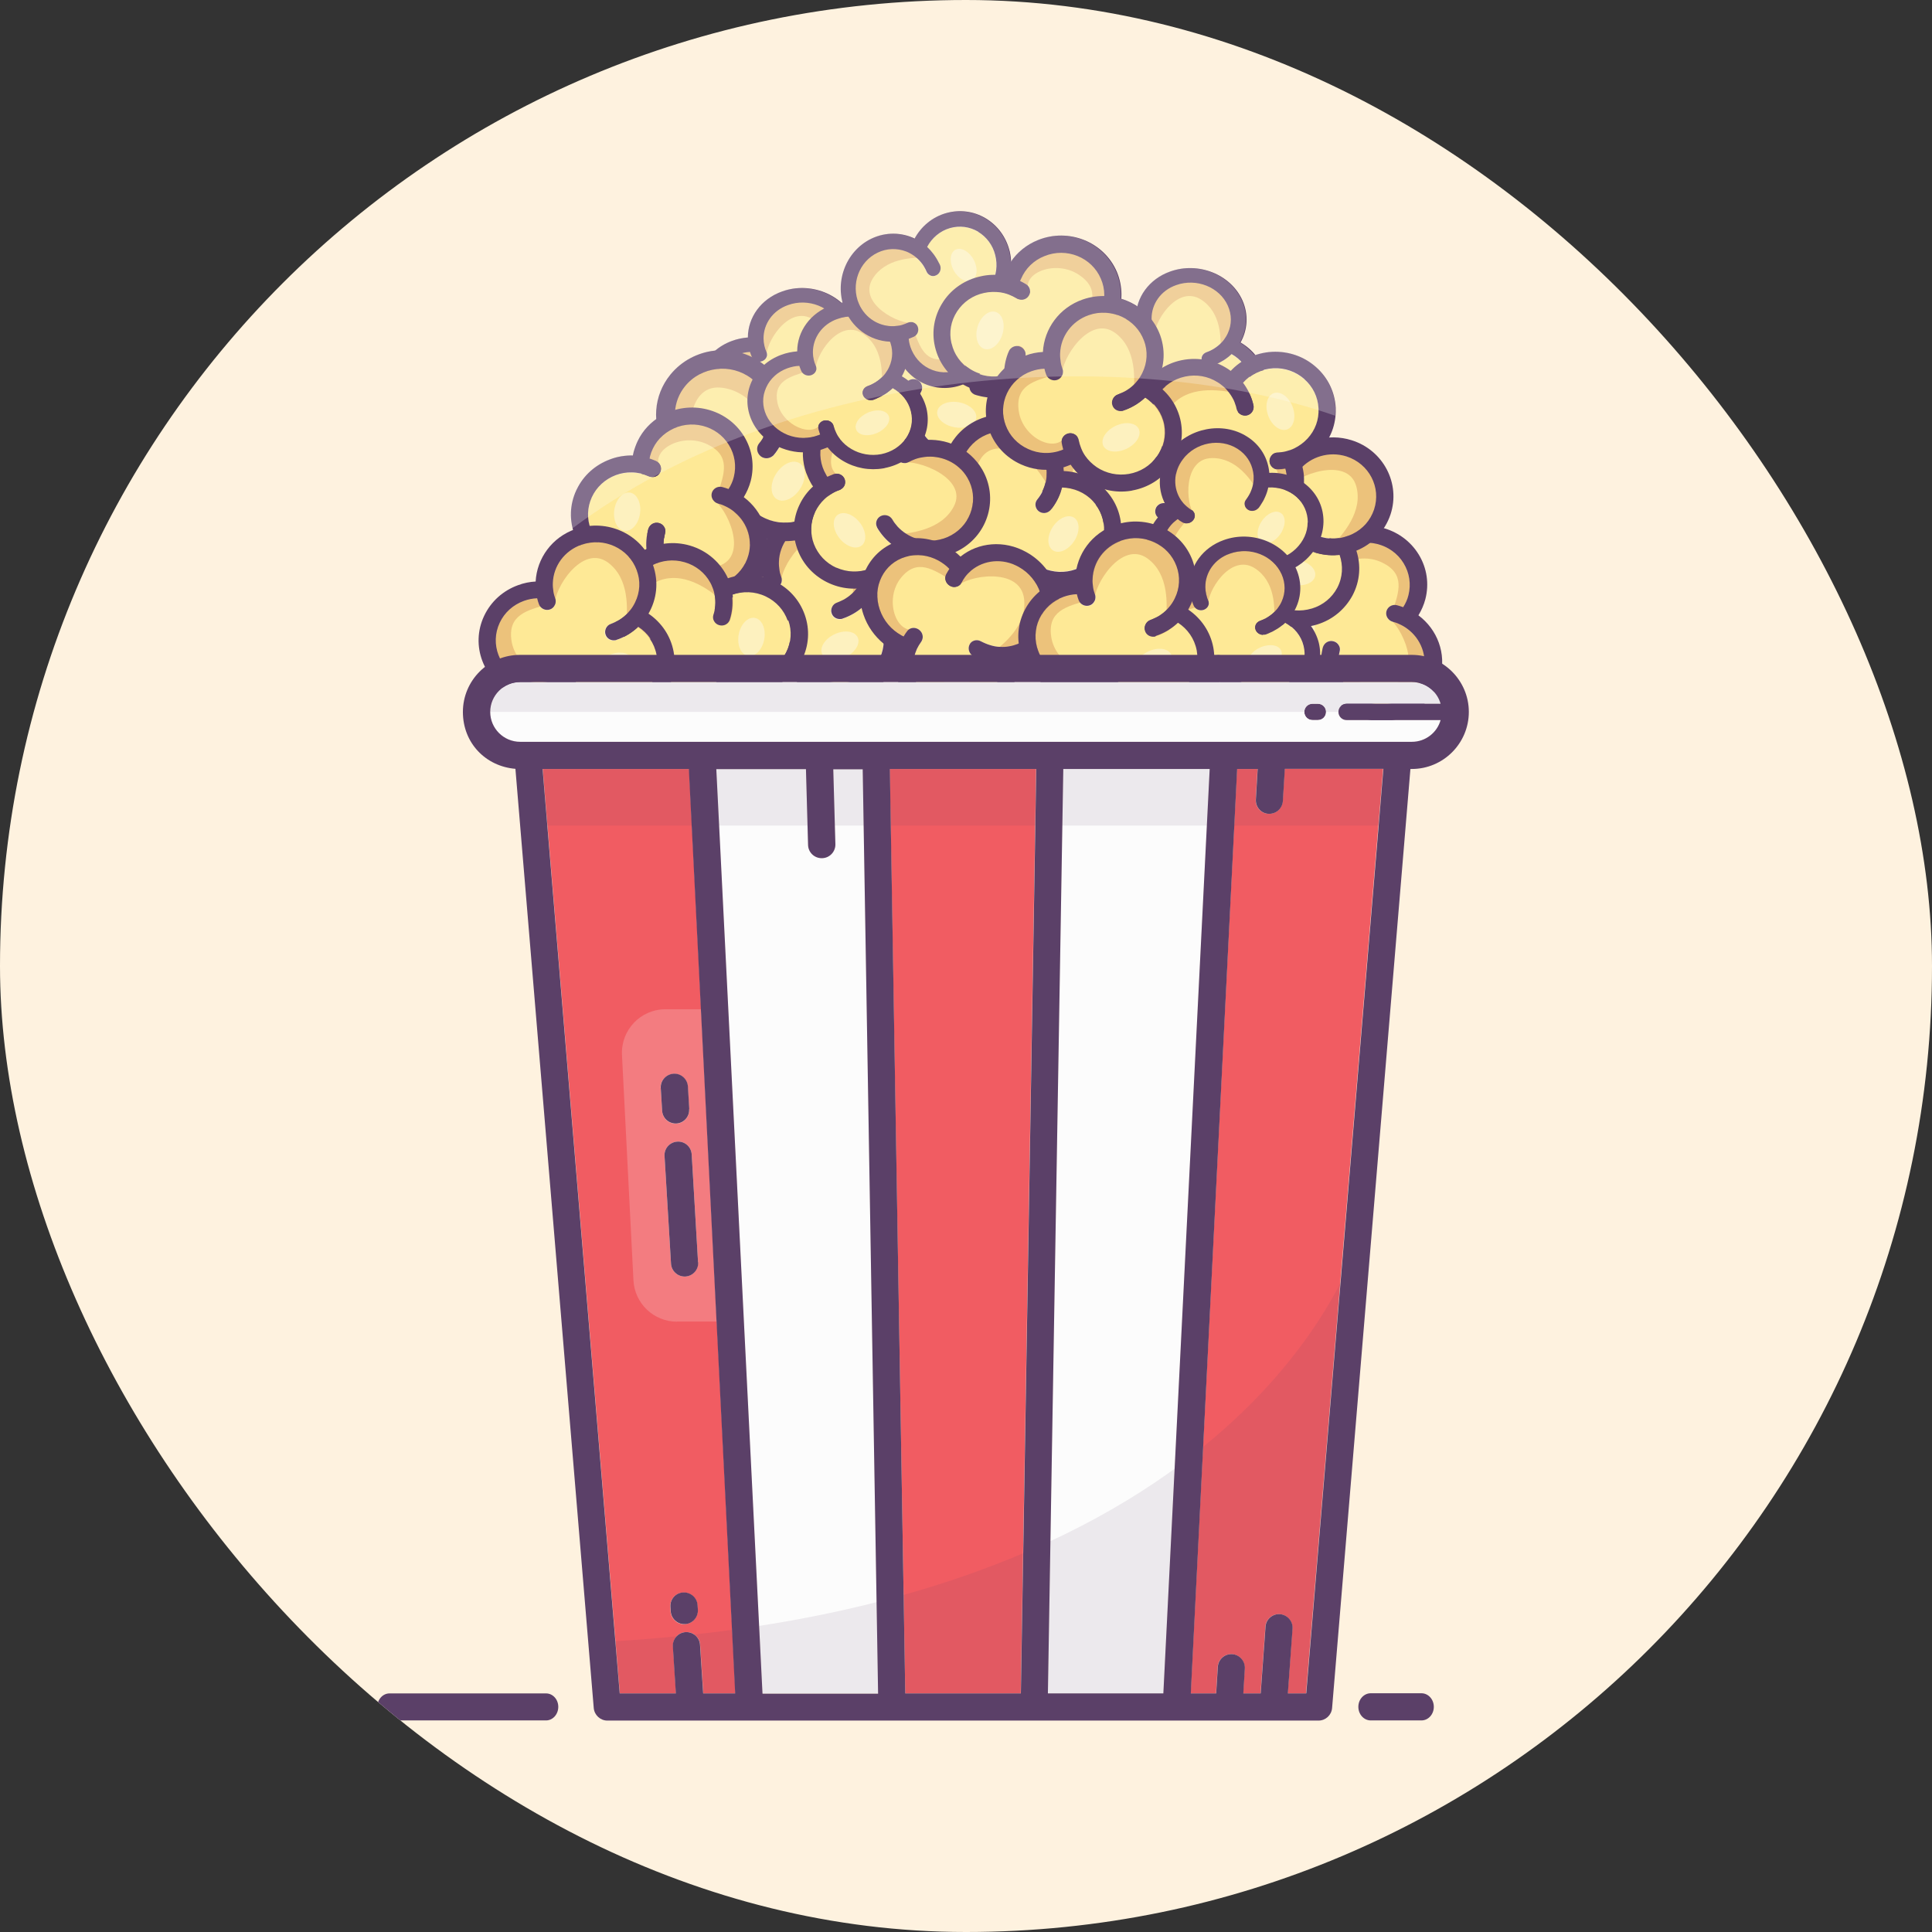 <svg xmlns="http://www.w3.org/2000/svg" version="1.1" xmlns:xlink="http://www.w3.org/1999/xlink" xmlns:svgjs="http://svgjs.dev/svgjs" width="1000" height="1000"><rect width="100%" height="100%" fill="#333333" stroke="none"/><g clip-path="url(#SvgjsClipPath1098)"><rect width="1000" height="1000" fill="#fef2df"></rect><g transform="matrix(7.812,0,0,7.812,0,0)"><svg xmlns="http://www.w3.org/2000/svg" version="1.1" xmlns:xlink="http://www.w3.org/1999/xlink" xmlns:svgjs="http://svgjs.dev/svgjs" width="128" height="128"><svg id="a" data-name="Layer 1" xmlns="http://www.w3.org/2000/svg" width="128" height="128" viewBox="0 0 128 128">
  <path d="m90.82,113.99c-.45,0-.82-.4-.82-.9s.37-.9.82-.9h3.36c.45,0,.82.4.82.9s-.37.9-.82.9h-3.36Z" fill="#5b4068" stroke-width="0"></path>
  <path d="m25.81,114c-.45,0-.81-.4-.81-.9s.36-.9.81-.9h10.37c.45,0,.81.4.81.89s-.36.9-.81.9h-10.37Z" fill="#5b4068" stroke-width="0"></path>
  <path d="m23.26,114h-.52c-.41,0-.74-.4-.74-.9s.33-.9.74-.9h.52c.41,0,.74.4.74.9s-.33.9-.74.9Z" fill="#5b4068" stroke-width="0"></path>
  <g>
    <path d="m91.64,50.95l-5.11,61.25h-1.21l.31-4.28c.04-.5-.34-.93-.83-.97-.49-.04-.93.34-.96.83l-.32,4.42h-1.15l.1-1.65c.03-.49-.35-.92-.84-.95-.5-.03-.92.35-.95.84l-.11,1.76h-1.68l3.07-61.25h1.36l-.12,2.02c-.03.5.35.93.84.95h.05c.48,0,.87-.37.9-.85l.13-2.13h6.53Z" fill="#f15c62" stroke-width="0"></path>
    <polygon points="80.15 50.95 77.08 112.2 69.43 112.2 70.45 50.95 80.15 50.95" fill="#fcfcfc" stroke-width="0"></polygon>
    <polygon points="68.65 50.95 67.63 112.2 59.98 112.2 58.95 50.95 68.65 50.95" fill="#f15c62" stroke-width="0"></polygon>
    <path d="m58.17,112.2h-7.65l-1.02-20.42-2.04-40.82h5.94l.14,5.02c.01.49.41.88.9.88h.03c.5-.01.89-.43.88-.92l-.14-4.97h1.95l1.02,61.25Z" fill="#fcfcfc" stroke-width="0"></path>
    <path d="m45.65,50.95h-9.69l5.11,61.25h3.72l-.2-3.11c-.03-.5.35-.93.84-.95.49-.03.93.34.96.84l.21,3.22h2.13l-3.07-61.25Zm-1.88,21.15c-.03-.49.35-.92.85-.95.49-.03.92.35.95.85l.09,1.5c.03.5-.35.92-.84.95-.02,0-.04,0-.05,0-.48,0-.87-.37-.9-.85l-.09-1.5Zm1.62,35.52s-.04,0-.06,0c-.47,0-.87-.37-.9-.85l-.02-.3c-.03-.5.34-.92.84-.95.49-.03.93.34.96.84l.02.3c.03.49-.35.92-.84.95Zm.02-23.04h-.05c-.47,0-.87-.37-.9-.85l-.43-7.14c-.03-.5.35-.92.85-.95.5-.03.92.35.95.85l.42,7.14c.03.49-.35.92-.85.95Z" fill="#f15c62" stroke-width="0"></path>
    <path d="m89.9,82.45s-6.98,24.01-49.97,26.34l.31,4.22h46.9l2.76-30.56Z" fill="#5b4068" opacity=".1" stroke-width="0"></path>
    <path d="m44.86,87.56h3.45l-1.06-20.69h-3.16c-1.65,0-2.96,1.38-2.88,3.03l.76,14.93c.08,1.53,1.34,2.74,2.88,2.74Z" fill="#fcfcfc" opacity=".2" stroke-width="0"></path>
    <path d="m46.24,106.66c.03.49-.35.92-.84.95-.02,0-.04,0-.06,0-.47,0-.87-.37-.9-.85l-.02-.3c-.03-.5.34-.92.84-.95.49-.03.93.34.96.84l.02.3Z" fill="#5b4068" stroke-width="0"></path>
    <path d="m46.26,83.63c.03.49-.35.92-.85.95h-.05c-.47,0-.87-.37-.9-.85l-.43-7.14c-.03-.5.35-.92.85-.95.5-.03.92.35.95.85l.42,7.14Z" fill="#5b4068" stroke-width="0"></path>
    <path d="m45.66,73.49c.03.5-.35.92-.84.95-.02,0-.04,0-.05,0-.48,0-.87-.37-.9-.85l-.09-1.5c-.03-.49.35-.92.85-.95.49-.03.92.35.95.85l.09,1.5Z" fill="#5b4068" stroke-width="0"></path>
    <path d="m87.86,47.17c0,.3-.24.54-.54.54h-.36c-.3,0-.54-.24-.54-.54s.24-.54.54-.54h.36c.3,0,.54.24.54.54Z" fill="#5b4068" stroke-width="0"></path>
    <g>
      <path d="m88.72,43.47c.01-.11.04-.21.06-.31.04-.15.02-.3-.06-.42-.07-.12-.19-.22-.35-.26-.27-.07-.54.06-.66.3-.01.03-.03.06-.04.1-.02.06-.03.11-.04.17-.11.5-.12.99-.04,1.46-.7.28-1.5.29-2.24-.04-.7-.31-1.23-.86-1.5-1.55-.27-.69-.25-1.45.06-2.13.31-.68.88-1.2,1.59-1.47.35-.13.71-.19,1.06-.18.2,0,.4.03.59.07.18.04.36.1.54.18.03.01.05.02.08.03.12.03.25.03.36-.01.14-.05.25-.15.32-.29.13-.28,0-.61-.29-.74-.14-.06-.28-.11-.42-.16.01-.05.02-.1.03-.15.19-.72.65-1.33,1.31-1.71,1.36-.79,3.12-.35,3.92.97.39.64.5,1.39.32,2.11-.07.29-.19.55-.35.8-.13-.05-.27-.09-.41-.13-.31-.08-.62.1-.7.4-.04.15-.01.3.06.42.04.07.1.13.16.18.05.04.12.07.18.09.16.04.31.09.45.16.18.08.36.18.52.3.91.66,1.37,1.82,1.06,2.95-.4,1.49-1.97,2.38-3.5,1.98-.74-.19-1.36-.65-1.74-1.3-.05-.08-.09-.16-.13-.24-.09-.18-.15-.37-.19-.56-.05-.24-.08-.48-.06-.72l.03-.28Z" fill="#fee996" stroke-width="0"></path>
      <path d="m88.02,43.84c.99.84,2.63,2.04,4.31,1.48,2.04-.67.52-3.92-.4-4.42,2.16.11,3.63,3.42,2.57,4.93-1.13,1.61-3.39,2.02-5.04.92-.66-.44-1.2-2.23-1.45-2.91Z" fill="#e5b572" opacity=".75" stroke-width="0"></path>
      <path d="m86.46,38.85c.06-.54.88-1.53,1.22-2.01,1.11-1.57,3.42-2.12,4.92-.89,2.39,1.95,1.44,4.73-.21,4.4-.08-.02-.09.13-.14.19.45-1.33.88-2.52-.68-3.27-1.69-.82-3.84.41-3.12,1.59.26.43-1.97-.04-1.98,0Z" fill="#e5b572" opacity=".75" stroke-width="0"></path>
      <path d="m87.94,45.57c.49.99,1.41,1.77,2.58,2.08,2.14.55,4.33-.7,4.9-2.78.43-1.57-.19-3.17-1.44-4.1.2-.33.36-.69.46-1.07.26-1.01.11-2.06-.44-2.96-1.13-1.85-3.6-2.46-5.49-1.36-.69.4-1.23.98-1.56,1.67-.11.23-.2.48-.27.73-.02.08-.04.16-.05.23-.51-.01-1.03.07-1.52.26-.97.36-1.75,1.06-2.19,1.97-.01.03-.03.06-.04.08-.44.95-.47,2.01-.09,2.99.38.98,1.13,1.75,2.1,2.18,1.01.44,2.1.44,3.06.08Zm-4.09-2.66c-.27-.69-.25-1.45.06-2.13.31-.68.88-1.2,1.59-1.47.35-.13.71-.19,1.06-.18.2,0,.4.03.59.07.18.04.36.1.54.18.03.01.05.02.08.03.12.03.25.03.36-.01.14-.05.25-.15.32-.29.13-.28,0-.61-.29-.74-.14-.06-.28-.11-.42-.16.01-.05.02-.1.03-.15.19-.72.65-1.33,1.31-1.71,1.36-.79,3.12-.35,3.92.97.39.64.5,1.39.32,2.11-.07.29-.19.55-.35.8-.13-.05-.27-.09-.41-.13-.31-.08-.62.1-.7.4-.04.15-.01.3.06.42.04.07.1.13.16.18.05.04.12.07.18.09.16.04.31.09.45.16.18.08.36.18.52.3.91.66,1.37,1.82,1.06,2.95-.4,1.49-1.97,2.38-3.5,1.98-.74-.19-1.36-.65-1.74-1.3-.05-.08-.09-.16-.13-.24-.09-.18-.15-.37-.19-.56-.05-.24-.08-.48-.06-.72,0-.09.01-.18.03-.28.01-.11.04-.21.06-.31.04-.15.02-.3-.06-.42-.07-.12-.19-.22-.35-.26-.27-.07-.54.06-.66.3-.01.03-.03.06-.04.1-.02.06-.03.11-.04.17-.11.5-.12.99-.04,1.46-.7.28-1.5.29-2.24-.04-.7-.31-1.23-.86-1.5-1.55Z" fill="#5b4068" stroke-width="0"></path>
      <ellipse cx="86.26" cy="41.73" rx="1.28" ry=".86" transform="translate(32.66 121.16) rotate(-81.81)" fill="#fcfcfc" opacity=".4" stroke-width="0"></ellipse>
    </g>
    <g>
      <path d="m55.72,39.83c-.1.05-.2.09-.3.13-.15.05-.26.16-.32.29-.06.13-.08.28-.02.43.09.26.36.4.63.36.03,0,.07-.01.1-.03.06-.02.11-.04.17-.06.48-.19.9-.46,1.26-.8.63.41,1.09,1.05,1.24,1.83.13.73-.03,1.47-.47,2.09-.43.61-1.09,1.02-1.84,1.15-.75.13-1.51-.03-2.14-.45-.3-.21-.56-.46-.76-.75-.11-.16-.2-.33-.27-.51-.07-.17-.12-.35-.16-.53,0-.03-.01-.05-.02-.08-.04-.12-.12-.22-.21-.28-.12-.08-.27-.12-.43-.09-.31.06-.52.35-.46.65.03.15.06.29.1.42-.05.02-.1.04-.14.06-.72.26-1.5.23-2.19-.09-1.43-.64-2.06-2.3-1.4-3.7.32-.68.89-1.19,1.61-1.45.28-.1.58-.16.87-.17.03.13.07.27.12.4.11.29.44.44.73.34.15-.05.26-.16.32-.29.04-.07.06-.15.06-.23,0-.07,0-.13-.03-.2-.05-.15-.1-.3-.12-.45-.03-.2-.05-.39-.04-.59.04-1.11.76-2.13,1.9-2.53,1.49-.52,3.13.24,3.66,1.69.26.7.22,1.46-.11,2.13-.04.08-.08.16-.13.24-.1.17-.23.33-.36.47-.17.18-.36.33-.57.46l-.25.13Z" fill="#fee996" stroke-width="0"></path>
      <path d="m56.44,40.18c.15-1.27.23-3.27-1.18-4.31-1.72-1.26-3.61,1.79-3.52,2.82-1.13-1.8.84-4.86,2.71-4.86,2,0,3.63,1.58,3.63,3.54,0,.77-1.2,2.23-1.64,2.81Z" fill="#e5b572" opacity=".75" stroke-width="0"></path>
      <path d="m53.09,44.26c-.49.25-1.79.16-2.38.16-1.96,0-3.72-1.55-3.54-3.45.29-3.02,3.19-3.83,3.84-2.32.03.07.16,0,.24,0-1.39.39-2.63.71-2.38,2.4.27,1.82,2.52,2.85,3.12,1.61.22-.45,1.08,1.6,1.11,1.6Z" fill="#e5b572" opacity=".75" stroke-width="0"></path>
      <path d="m57.94,39.26c.56-.96.7-2.13.3-3.25-.74-2.03-3.04-3.09-5.12-2.37-1.57.54-2.57,1.95-2.65,3.48-.39.02-.79.1-1.16.24-1,.36-1.8,1.08-2.25,2.03-.93,1.96-.05,4.28,1.96,5.18.73.33,1.52.43,2.29.31.26-.04.52-.1.77-.2.08-.03.15-.06.23-.09.28.42.64.78,1.08,1.08.85.58,1.88.81,2.9.65.03,0,.06-.01.09-.02,1.05-.19,1.97-.76,2.58-1.62.61-.86.84-1.89.65-2.92-.2-1.06-.82-1.94-1.66-2.51Zm.07,4.79c-.43.61-1.09,1.02-1.84,1.15-.75.13-1.51-.03-2.14-.45-.3-.21-.56-.46-.76-.75-.11-.16-.2-.33-.27-.51-.07-.17-.12-.35-.16-.53,0-.03-.01-.05-.02-.08-.04-.12-.12-.22-.21-.28-.12-.08-.27-.12-.43-.09-.31.06-.52.35-.46.65.03.15.06.29.1.42-.05.02-.1.04-.14.06-.72.26-1.5.23-2.19-.09-1.43-.64-2.06-2.3-1.4-3.7.32-.68.89-1.19,1.61-1.45.28-.1.58-.16.87-.17.03.13.07.27.12.4.11.29.44.44.73.34.15-.05.26-.16.32-.29.04-.07.06-.15.06-.23,0-.07,0-.13-.03-.2-.05-.15-.1-.3-.12-.45-.03-.2-.05-.39-.04-.59.04-1.11.76-2.13,1.9-2.53,1.49-.52,3.13.24,3.66,1.69.26.7.22,1.46-.11,2.13-.04.08-.08.16-.13.24-.1.17-.23.33-.36.47-.17.18-.36.33-.57.46-.08.05-.16.09-.25.13-.1.05-.2.09-.3.13-.15.05-.26.16-.32.29-.06.13-.08.28-.02.43.09.26.36.4.63.36.03,0,.07-.01.1-.03.06-.02.11-.04.17-.06.48-.19.9-.46,1.26-.8.63.41,1.09,1.05,1.24,1.83.13.73-.03,1.47-.47,2.09Z" fill="#5b4068" stroke-width="0"></path>
      <ellipse cx="55.65" cy="42.79" rx="1.3" ry=".84" transform="translate(-12.96 27.94) rotate(-25.35)" fill="#fcfcfc" opacity=".4" stroke-width="0"></ellipse>
    </g>
    <g>
      <path d="m77.6,33.43c-.11-.02-.21-.05-.32-.08-.15-.05-.31-.03-.44.03-.13.07-.24.18-.28.32-.09.26.03.53.27.66.03.02.06.03.1.04.06.02.11.04.17.05.5.14,1.01.17,1.5.12.24.7.21,1.48-.16,2.18-.35.66-.95,1.15-1.68,1.37-.73.22-1.5.16-2.18-.18-.68-.34-1.18-.92-1.41-1.63-.11-.34-.15-.7-.13-1.05.01-.19.05-.38.1-.57.05-.18.12-.35.21-.51.01-.03.03-.05.03-.08.04-.12.04-.24,0-.35-.04-.14-.14-.25-.28-.33-.28-.14-.63-.04-.77.24-.07.13-.13.26-.18.4-.05-.01-.1-.03-.15-.04-.73-.22-1.33-.71-1.68-1.37-.73-1.36-.19-3.05,1.21-3.76.68-.35,1.45-.41,2.18-.19.29.09.56.22.8.39-.06.12-.11.25-.15.39-.1.29.07.61.37.7.15.05.31.03.43-.03.07-.03.14-.09.19-.15.04-.05.08-.11.1-.17.05-.15.11-.3.19-.43.1-.18.21-.34.33-.49.73-.85,1.94-1.23,3.09-.87,1.5.48,2.32,2.05,1.83,3.52-.24.71-.74,1.29-1.42,1.62-.08.04-.17.08-.26.11-.19.07-.39.13-.58.16-.24.04-.49.05-.74.02l-.28-.04Z" fill="#fee996" stroke-width="0"></path>
      <path d="m77.95,34.13c.91-.91,2.23-2.45,1.76-4.11-.57-2.02-3.98-.73-4.55.13.24-2.1,3.71-3.34,5.19-2.23,1.59,1.19,1.88,3.41.65,4.96-.49.61-2.35,1.05-3.06,1.25Z" fill="#e5b572" opacity=".75" stroke-width="0"></path>
      <path d="m72.74,35.36c-.55-.09-1.52-.94-1.98-1.3-1.55-1.17-1.97-3.45-.64-4.84,2.13-2.22,4.92-1.13,4.49.45-.02.08.13.1.18.15-1.34-.52-2.53-1-3.39.48-.93,1.6.2,3.76,1.46,3.13.46-.23-.15,1.91-.12,1.93Z" fill="#e5b572" opacity=".75" stroke-width="0"></path>
      <path d="m79.71,34.3c1.04-.42,1.89-1.27,2.27-2.4.68-2.05-.47-4.26-2.57-4.92-1.58-.5-3.26.01-4.28,1.17-.32-.22-.68-.39-1.07-.51-1.02-.31-2.11-.22-3.05.26-1.96,1-2.72,3.36-1.7,5.27.37.69.93,1.25,1.62,1.62.23.12.48.23.73.3.08.02.16.05.24.07-.04.5.02,1,.18,1.49.31.97.98,1.76,1.89,2.24.03.02.06.03.08.04.95.48,2.04.57,3.06.26,1.02-.31,1.85-1,2.35-1.92.51-.96.57-2.02.26-2.97Zm-2.95,3.83c-.73.22-1.5.16-2.18-.18-.68-.34-1.18-.92-1.41-1.63-.11-.34-.15-.7-.13-1.05.01-.19.05-.38.1-.57.05-.18.12-.35.21-.51.01-.03.03-.05.03-.08.04-.12.04-.24,0-.35-.04-.14-.14-.25-.28-.33-.28-.14-.63-.04-.77.24-.07.13-.13.26-.18.4-.05-.01-.1-.03-.15-.04-.73-.22-1.33-.71-1.68-1.37-.73-1.36-.19-3.05,1.21-3.76.68-.35,1.45-.41,2.18-.19.29.09.56.22.8.39-.06.12-.11.25-.15.39-.1.29.07.61.37.7.15.05.31.03.43-.03.07-.03.14-.09.19-.15.04-.05.08-.11.1-.17.05-.15.11-.3.19-.43.1-.18.21-.34.33-.49.73-.85,1.94-1.23,3.09-.87,1.5.48,2.32,2.05,1.83,3.52-.24.71-.74,1.29-1.42,1.62-.08.04-.17.08-.26.11-.19.07-.39.13-.58.16-.24.04-.49.05-.74.02-.09,0-.19-.02-.28-.04-.11-.02-.21-.05-.32-.08-.15-.05-.31-.03-.44.03-.13.07-.24.18-.28.32-.09.26.03.53.27.66.03.02.06.03.1.04.06.02.11.04.17.05.5.14,1.01.17,1.5.12.24.7.21,1.48-.16,2.18-.35.66-.95,1.15-1.68,1.37Z" fill="#5b4068" stroke-width="0"></path>
      <ellipse cx="75.68" cy="35.73" rx=".84" ry="1.31" transform="translate(27.03 103.82) rotate(-79.72)" fill="#fcfcfc" opacity=".4" stroke-width="0"></ellipse>
    </g>
    <g>
      <path d="m65.3,25.18c-.11-.02-.21-.05-.32-.08-.15-.05-.31-.03-.44.03-.13.07-.24.18-.28.32-.09.26.03.53.27.66.03.02.06.03.1.04.06.02.11.04.17.05.5.14,1.01.17,1.5.12.24.7.21,1.48-.16,2.18-.35.66-.95,1.15-1.68,1.37-.73.22-1.5.16-2.18-.18-.68-.34-1.18-.92-1.41-1.63-.11-.34-.15-.7-.13-1.05.01-.19.05-.38.1-.57.05-.18.12-.35.21-.51.01-.03.03-.05.03-.08.04-.12.04-.24,0-.35-.04-.14-.14-.25-.28-.33-.28-.14-.63-.04-.77.24-.07.13-.13.26-.18.4-.05-.01-.1-.03-.15-.04-.73-.22-1.33-.71-1.68-1.37-.73-1.36-.19-3.05,1.21-3.76.68-.35,1.45-.41,2.18-.19.29.09.56.22.8.39-.06.12-.11.25-.15.39-.1.29.07.61.37.7.15.05.31.03.43-.03.07-.03.14-.09.19-.15.04-.05.08-.11.1-.17.05-.15.11-.3.19-.43.1-.18.21-.34.33-.49.73-.85,1.94-1.23,3.09-.87,1.5.48,2.32,2.05,1.83,3.52-.24.71-.74,1.29-1.42,1.62-.08.04-.17.08-.26.11-.19.07-.39.13-.58.16-.24.04-.49.05-.74.02l-.28-.04Z" fill="#fee996" stroke-width="0"></path>
      <path d="m65.64,25.88c.91-.91,2.23-2.45,1.76-4.11-.57-2.02-3.98-.73-4.55.13.24-2.1,3.71-3.34,5.19-2.23,1.59,1.19,1.88,3.41.65,4.96-.49.61-2.35,1.05-3.06,1.25Z" fill="#e5b572" opacity=".75" stroke-width="0"></path>
      <path d="m60.44,27.11c-.55-.09-1.52-.94-1.98-1.3-1.55-1.17-1.97-3.45-.64-4.84,2.13-2.22,4.92-1.13,4.49.45-.02.08.13.1.18.15-1.34-.52-2.53-1-3.39.48-.93,1.6.2,3.76,1.46,3.13.46-.23-.15,1.91-.12,1.93Z" fill="#e5b572" opacity=".75" stroke-width="0"></path>
      <path d="m67.4,26.05c1.04-.42,1.89-1.27,2.27-2.4.68-2.05-.47-4.26-2.57-4.92-1.58-.5-3.26.01-4.28,1.17-.32-.22-.68-.39-1.07-.51-1.02-.31-2.11-.22-3.05.26-1.96,1-2.72,3.36-1.7,5.27.37.69.93,1.25,1.62,1.62.23.12.48.23.73.3.08.02.16.05.24.07-.04.5.02,1,.18,1.49.31.97.98,1.76,1.89,2.24.03.02.06.03.08.04.95.48,2.04.57,3.06.26,1.02-.31,1.85-1,2.35-1.92.51-.96.57-2.02.26-2.97Zm-2.95,3.83c-.73.22-1.5.16-2.18-.18-.68-.34-1.18-.92-1.41-1.63-.11-.34-.15-.7-.13-1.05.01-.19.05-.38.1-.57.05-.18.12-.35.21-.51.01-.03.03-.05.03-.08.04-.12.04-.24,0-.35-.04-.14-.14-.25-.28-.33-.28-.14-.63-.04-.77.24-.07.13-.13.26-.18.4-.05-.01-.1-.03-.15-.04-.73-.22-1.33-.71-1.68-1.37-.73-1.36-.19-3.05,1.21-3.76.68-.35,1.45-.41,2.18-.19.29.09.56.22.8.39-.06.12-.11.25-.15.39-.1.29.07.61.37.7.15.05.31.03.43-.03.07-.03.14-.09.19-.15.04-.05.08-.11.1-.17.05-.15.11-.3.19-.43.1-.18.21-.34.33-.49.73-.85,1.94-1.23,3.09-.87,1.5.48,2.32,2.05,1.83,3.52-.24.71-.74,1.29-1.42,1.62-.08.04-.17.08-.26.11-.19.07-.39.13-.58.16-.24.04-.49.05-.74.02-.09,0-.19-.02-.28-.04-.11-.02-.21-.05-.32-.08-.15-.05-.31-.03-.44.03-.13.07-.24.18-.28.32-.09.26.03.53.27.66.03.02.06.03.1.04.06.02.11.04.17.05.5.14,1.01.17,1.5.12.24.7.21,1.48-.16,2.18-.35.66-.95,1.15-1.68,1.37Z" fill="#5b4068" stroke-width="0"></path>
      <ellipse cx="63.38" cy="27.48" rx=".84" ry="1.31" transform="translate(25.04 84.94) rotate(-79.72)" fill="#fcfcfc" opacity=".4" stroke-width="0"></ellipse>
    </g>
    <g>
      <path d="m87.76,35.62c-.11-.02-.21-.05-.32-.08-.15-.05-.31-.03-.44.03-.13.07-.24.18-.28.32-.09.26.03.53.27.66.03.02.06.03.1.04.06.02.11.04.17.05.5.14,1.01.17,1.5.12.24.7.21,1.48-.16,2.18-.35.66-.95,1.15-1.68,1.37-.73.22-1.5.16-2.18-.18-.68-.34-1.18-.92-1.41-1.63-.11-.34-.15-.7-.13-1.05.01-.19.05-.38.1-.57.05-.18.12-.35.21-.51.01-.03.03-.05.03-.08.04-.12.04-.24,0-.35-.04-.14-.14-.25-.28-.33-.28-.14-.63-.04-.77.24-.07.13-.13.26-.18.4-.05-.01-.1-.03-.15-.04-.73-.22-1.33-.71-1.68-1.37-.73-1.36-.19-3.05,1.21-3.76.68-.35,1.45-.41,2.18-.19.29.09.56.22.8.39-.06.12-.11.25-.15.39-.1.29.07.61.37.7.15.05.31.03.43-.03.07-.03.14-.09.19-.15.04-.05.08-.11.1-.17.05-.15.11-.3.19-.43.1-.18.21-.34.33-.49.73-.85,1.94-1.23,3.09-.87,1.5.48,2.32,2.05,1.83,3.52-.24.71-.74,1.29-1.42,1.62-.08.04-.17.08-.26.11-.19.07-.39.13-.58.16-.24.04-.49.05-.74.02l-.28-.04Z" fill="#fee996" stroke-width="0"></path>
      <path d="m88.1,36.32c.91-.91,2.23-2.45,1.76-4.11-.57-2.02-3.98-.73-4.55.13.24-2.1,3.71-3.34,5.19-2.23,1.59,1.19,1.88,3.41.65,4.96-.49.61-2.35,1.05-3.06,1.25Z" fill="#e5b572" opacity=".75" stroke-width="0"></path>
      <path d="m82.9,37.56c-.55-.09-1.52-.94-1.98-1.3-1.55-1.17-1.97-3.45-.64-4.84,2.13-2.22,4.92-1.13,4.49.45-.02.08.13.1.18.15-1.34-.52-2.53-1-3.39.48-.93,1.6.2,3.76,1.46,3.13.46-.23-.15,1.91-.12,1.93Z" fill="#e5b572" opacity=".75" stroke-width="0"></path>
      <path d="m89.86,36.49c1.04-.42,1.89-1.27,2.27-2.4.68-2.05-.47-4.26-2.57-4.92-1.58-.5-3.26.01-4.28,1.17-.32-.22-.68-.39-1.07-.51-1.02-.31-2.11-.22-3.05.26-1.96,1-2.72,3.36-1.7,5.27.37.69.93,1.25,1.62,1.62.23.12.48.23.73.3.08.02.16.05.24.07-.04.5.02,1,.18,1.49.31.97.98,1.76,1.89,2.24.03.02.06.03.08.04.95.48,2.04.57,3.06.26,1.02-.31,1.85-1,2.35-1.92.51-.96.57-2.02.26-2.97Zm-2.95,3.83c-.73.22-1.5.16-2.18-.18-.68-.34-1.18-.92-1.41-1.63-.11-.34-.15-.7-.13-1.05.01-.19.05-.38.1-.57.05-.18.12-.35.21-.51.01-.03.03-.05.03-.08.04-.12.04-.24,0-.35-.04-.14-.14-.25-.28-.33-.28-.14-.63-.04-.77.24-.07.13-.13.26-.18.4-.05-.01-.1-.03-.15-.04-.73-.22-1.33-.71-1.68-1.37-.73-1.36-.19-3.05,1.21-3.76.68-.35,1.45-.41,2.18-.19.29.09.56.22.8.39-.06.12-.11.25-.15.39-.1.29.07.61.37.7.15.05.31.03.43-.03.07-.03.14-.09.19-.15.04-.05.08-.11.1-.17.05-.15.11-.3.19-.43.1-.18.21-.34.33-.49.73-.85,1.94-1.23,3.09-.87,1.5.48,2.32,2.05,1.83,3.52-.24.71-.74,1.29-1.42,1.62-.08.04-.17.08-.26.11-.19.07-.39.13-.58.16-.24.04-.49.05-.74.02-.09,0-.19-.02-.28-.04-.11-.02-.21-.05-.32-.08-.15-.05-.31-.03-.44.03-.13.07-.24.18-.28.32-.09.26.03.53.27.66.03.02.06.03.1.04.06.02.11.04.17.05.5.14,1.01.17,1.5.12.24.7.21,1.48-.16,2.18-.35.66-.95,1.15-1.68,1.37Z" fill="#5b4068" stroke-width="0"></path>
      <ellipse cx="85.84" cy="37.92" rx=".84" ry="1.31" transform="translate(33.22 115.62) rotate(-79.72)" fill="#fcfcfc" opacity=".4" stroke-width="0"></ellipse>
    </g>
    <g>
      <path d="m54.48,24.56c-.09.04-.18.08-.27.11-.13.05-.23.14-.28.25-.05.11-.06.24,0,.37.1.22.35.34.59.3.03,0,.06-.01.09-.02.05-.02.1-.04.15-.06.43-.18.81-.42,1.12-.72.59.33,1.05.87,1.21,1.54.16.63.04,1.26-.33,1.8-.37.53-.95.9-1.63,1.04-.68.13-1.39.01-1.98-.34-.29-.17-.53-.38-.73-.63-.11-.14-.2-.28-.27-.43-.07-.14-.13-.3-.17-.45,0-.02-.01-.05-.02-.07-.04-.1-.12-.18-.21-.24-.11-.07-.25-.09-.39-.07-.28.06-.46.31-.39.57.03.12.07.24.11.36-.04.02-.09.04-.13.05-.64.24-1.36.23-2.01-.02-1.34-.52-1.99-1.93-1.44-3.14.26-.59.76-1.04,1.41-1.28.26-.09.52-.15.79-.16.04.11.08.23.13.34.11.25.42.37.68.27.13-.05.23-.14.28-.25.03-.06.05-.13.04-.2,0-.06-.01-.11-.04-.17-.06-.13-.1-.26-.13-.39-.04-.17-.06-.33-.06-.5,0-.95.6-1.85,1.63-2.21,1.34-.48,2.87.13,3.42,1.36.27.6.27,1.25,0,1.83-.03.07-.07.14-.11.21-.09.15-.19.29-.31.41-.15.16-.32.29-.51.41l-.22.12Z" fill="#fee996" stroke-width="0"></path>
      <path d="m55.15,24.84c.08-1.09.07-2.81-1.27-3.67-1.63-1.04-3.22,1.63-3.09,2.5-1.11-1.52.56-4.19,2.27-4.23,1.83-.05,3.39,1.27,3.47,2.95.03.66-1,1.94-1.37,2.45Z" fill="#e5b572" opacity=".75" stroke-width="0"></path>
      <path d="m52.26,28.42c-.44.23-1.63.18-2.18.19-1.79.05-3.48-1.24-3.39-2.88.13-2.6,2.75-3.36,3.41-2.08.03.06.15,0,.22,0-1.25.37-2.37.67-2.08,2.11.32,1.55,2.43,2.39,2.92,1.31.18-.39,1.06,1.35,1.09,1.34Z" fill="#e5b572" opacity=".75" stroke-width="0"></path>
      <path d="m56.48,24.02c.47-.83.55-1.85.13-2.8-.77-1.72-2.92-2.58-4.79-1.91-1.41.5-2.27,1.73-2.27,3.05-.36.03-.71.1-1.06.23-.9.33-1.6.97-1.97,1.79-.76,1.7.14,3.68,2.02,4.4.68.26,1.41.34,2.11.21.24-.04.47-.1.7-.19.07-.03.14-.05.21-.08.28.35.62.66,1.03.9.81.48,1.76.65,2.68.49.03,0,.06-.01.08-.02.96-.19,1.77-.7,2.29-1.45.52-.75.68-1.64.47-2.52-.23-.9-.83-1.65-1.63-2.11Zm.27,4.11c-.37.53-.95.9-1.63,1.04-.68.13-1.39.01-1.98-.34-.29-.17-.53-.38-.73-.63-.11-.14-.2-.28-.27-.43-.07-.14-.13-.3-.17-.45,0-.02-.01-.05-.02-.07-.04-.1-.12-.18-.21-.24-.11-.07-.25-.09-.39-.07-.28.06-.46.31-.39.57.03.12.07.24.11.36-.04.02-.09.04-.13.05-.64.24-1.36.23-2.01-.02-1.34-.52-1.99-1.93-1.44-3.14.26-.59.76-1.04,1.41-1.28.26-.09.52-.15.79-.16.04.11.08.23.13.34.11.25.42.37.68.27.13-.05.23-.14.28-.25.03-.06.05-.13.04-.2,0-.06-.01-.11-.04-.17-.06-.13-.1-.26-.13-.39-.04-.17-.06-.33-.06-.5,0-.95.6-1.85,1.63-2.21,1.34-.48,2.87.13,3.42,1.36.27.6.27,1.25,0,1.83-.03.07-.07.14-.11.21-.09.15-.19.29-.31.41-.15.16-.32.29-.51.41-.07.04-.15.08-.22.12-.09.04-.18.08-.27.11-.13.05-.23.14-.28.25-.05.11-.06.24,0,.37.1.22.35.34.59.3.03,0,.06-.01.09-.02.05-.02.1-.04.15-.06.43-.18.81-.42,1.12-.72.59.33,1.05.87,1.21,1.54.16.63.04,1.26-.33,1.8Z" fill="#5b4068" stroke-width="0"></path>
      <ellipse cx="54.54" cy="27.1" rx="1.17" ry=".74" transform="translate(-6.27 23.73) rotate(-23.25)" fill="#fcfcfc" opacity=".4" stroke-width="0"></ellipse>
    </g>
    <g>
      <path d="m80.18,23.24c-.09.04-.18.08-.27.11-.13.05-.23.14-.28.25-.05.11-.06.24,0,.37.1.22.35.34.59.3.03,0,.06-.01.09-.02.05-.02.1-.04.15-.06.43-.18.81-.42,1.12-.72.59.33,1.05.87,1.21,1.54.16.63.04,1.26-.33,1.8-.37.53-.95.9-1.63,1.04-.68.13-1.39.01-1.98-.34-.29-.17-.53-.38-.73-.63-.11-.14-.2-.28-.27-.43-.07-.14-.13-.3-.17-.45,0-.02-.01-.05-.02-.07-.04-.1-.12-.18-.21-.24-.11-.07-.25-.09-.39-.07-.28.06-.46.31-.39.57.03.12.07.24.11.36-.04.02-.09.04-.13.05-.64.24-1.36.23-2.01-.02-1.34-.52-1.99-1.93-1.44-3.14.26-.59.76-1.04,1.41-1.28.26-.09.52-.15.79-.16.04.11.08.23.13.34.11.25.42.37.68.27.13-.05.23-.14.28-.25.03-.06.05-.13.04-.2,0-.06-.01-.11-.04-.17-.06-.13-.1-.26-.13-.39-.04-.17-.06-.33-.06-.5,0-.95.6-1.85,1.63-2.21,1.34-.48,2.87.13,3.42,1.36.27.6.27,1.25,0,1.83-.03.07-.07.14-.11.21-.09.15-.19.29-.31.41-.15.16-.32.29-.51.41l-.22.12Z" fill="#fee996" stroke-width="0"></path>
      <path d="m80.85,23.52c.08-1.09.07-2.81-1.27-3.67-1.63-1.04-3.22,1.63-3.09,2.5-1.11-1.52.56-4.19,2.27-4.23,1.83-.05,3.39,1.27,3.47,2.95.03.66-1,1.94-1.37,2.45Z" fill="#e5b572" opacity=".75" stroke-width="0"></path>
      <path d="m77.97,27.1c-.44.23-1.63.18-2.18.19-1.79.05-3.48-1.24-3.39-2.88.13-2.6,2.75-3.36,3.41-2.08.03.06.15,0,.22,0-1.25.37-2.37.67-2.08,2.11.32,1.55,2.43,2.39,2.92,1.31.18-.39,1.06,1.35,1.09,1.34Z" fill="#e5b572" opacity=".75" stroke-width="0"></path>
      <path d="m82.19,22.7c.47-.83.55-1.85.13-2.8-.77-1.72-2.92-2.58-4.79-1.91-1.41.5-2.27,1.73-2.27,3.05-.36.03-.71.1-1.06.23-.9.33-1.6.97-1.97,1.79-.76,1.7.14,3.68,2.02,4.4.68.26,1.41.34,2.11.21.24-.04.47-.1.7-.19.07-.03.14-.05.21-.08.28.35.62.66,1.03.9.81.48,1.76.65,2.68.49.03,0,.06-.01.08-.02.96-.19,1.77-.7,2.29-1.45.52-.75.68-1.64.47-2.52-.23-.9-.83-1.65-1.63-2.11Zm.27,4.11c-.37.53-.95.9-1.63,1.04-.68.13-1.39.01-1.98-.34-.29-.17-.53-.38-.73-.63-.11-.14-.2-.28-.27-.43-.07-.14-.13-.3-.17-.45,0-.02-.01-.05-.02-.07-.04-.1-.12-.18-.21-.24-.11-.07-.25-.09-.39-.07-.28.06-.46.31-.39.57.03.12.07.24.11.36-.04.02-.09.04-.13.05-.64.24-1.36.23-2.01-.02-1.34-.52-1.99-1.93-1.44-3.14.26-.59.76-1.04,1.41-1.28.26-.09.52-.15.79-.16.04.11.08.23.13.34.11.25.42.37.68.27.13-.05.23-.14.28-.25.03-.06.05-.13.04-.2,0-.06-.01-.11-.04-.17-.06-.13-.1-.26-.13-.39-.04-.17-.06-.33-.06-.5,0-.95.6-1.85,1.63-2.21,1.34-.48,2.87.13,3.42,1.36.27.6.27,1.25,0,1.83-.03.07-.07.14-.11.21-.09.15-.19.29-.31.41-.15.16-.32.29-.51.41-.07.04-.15.08-.22.12-.09.04-.18.08-.27.11-.13.05-.23.14-.28.25-.05.11-.06.24,0,.37.1.22.35.34.59.3.03,0,.06-.01.09-.02.05-.02.1-.04.15-.06.43-.18.81-.42,1.12-.72.59.33,1.05.87,1.21,1.54.16.63.04,1.26-.33,1.8Z" fill="#5b4068" stroke-width="0"></path>
      <ellipse cx="80.25" cy="25.78" rx="1.17" ry=".74" transform="translate(-3.66 33.77) rotate(-23.25)" fill="#fcfcfc" opacity=".4" stroke-width="0"></ellipse>
    </g>
    <g>
      <path d="m50.52,29.09c-.06.1-.13.2-.21.29-.11.13-.15.3-.13.45.02.16.1.3.23.41.24.19.57.17.8-.02.03-.02.06-.05.08-.08.04-.05.08-.1.12-.15.33-.45.56-.94.69-1.46.82.02,1.64.35,2.24.99.56.6.85,1.38.81,2.2-.04.81-.4,1.57-1.02,2.12-.62.55-1.42.83-2.25.8-.41-.02-.79-.11-1.15-.27-.2-.09-.39-.19-.56-.32-.17-.12-.32-.25-.46-.41-.02-.02-.04-.04-.07-.06-.11-.09-.24-.14-.37-.14-.16,0-.32.04-.45.16-.25.23-.27.62-.04.87.11.12.23.23.35.34-.03.04-.07.09-.1.13-.51.64-1.25,1.06-2.08,1.16-1.71.22-3.29-.97-3.51-2.64-.11-.81.11-1.61.63-2.26.2-.26.44-.47.71-.65.11.1.23.21.35.3.27.21.67.16.88-.1.11-.13.15-.29.13-.45,0-.09-.04-.17-.08-.25-.04-.06-.09-.12-.15-.16-.14-.11-.27-.23-.39-.35-.15-.16-.28-.34-.39-.52-.62-1.05-.57-2.41.25-3.42,1.07-1.32,3.04-1.55,4.4-.51.66.51,1.08,1.23,1.17,2.04.01.1.02.2.02.3,0,.22-.01.44-.06.64-.05.26-.14.51-.26.75l-.15.27Z" fill="#fee996" stroke-width="0"></path>
      <path d="m51.4,29c-.62-1.26-1.74-3.16-3.67-3.32-2.35-.19-2.27,3.71-1.58,4.61-2.12-1.03-2.12-4.98-.38-6.04,1.86-1.14,4.31-.59,5.47,1.22.46.72.21,2.75.16,3.54Z" fill="#e5b572" opacity=".75" stroke-width="0"></path>
      <path d="m50.72,34.69c-.3.51-1.57,1.16-2.12,1.5-1.81,1.11-4.38.67-5.34-1.19-1.53-2.97.67-5.36,2.18-4.33.07.05.15-.09.23-.13-1.05,1.15-2.01,2.15-.78,3.57,1.33,1.54,4.04,1.22,3.85-.27-.07-.55,1.96.88,1.98.85Z" fill="#e5b572" opacity=".75" stroke-width="0"></path>
      <path d="m52.24,27.3c-.05-1.2-.62-2.38-1.67-3.18-1.9-1.46-4.66-1.14-6.16.71-1.13,1.39-1.22,3.27-.39,4.73-.35.24-.67.54-.94.88-.72.9-1.03,2.03-.88,3.16.31,2.34,2.51,4,4.91,3.7.87-.11,1.67-.46,2.32-1.01.22-.18.42-.39.6-.62.05-.07.11-.14.16-.21.51.23,1.06.36,1.64.39,1.14.05,2.23-.32,3.08-1.04.03-.02.05-.05.08-.07.87-.77,1.37-1.82,1.43-2.97.05-1.14-.35-2.23-1.14-3.08-.82-.87-1.92-1.34-3.03-1.38Zm2.92,4.41c-.04.81-.4,1.57-1.02,2.12-.62.55-1.42.83-2.25.8-.41-.02-.79-.11-1.15-.27-.2-.09-.39-.19-.56-.32-.17-.12-.32-.25-.46-.41-.02-.02-.04-.04-.07-.06-.11-.09-.24-.14-.37-.14-.16,0-.32.04-.45.16-.25.23-.27.62-.04.87.11.12.23.23.35.34-.03.04-.07.09-.1.13-.51.64-1.25,1.06-2.08,1.16-1.71.22-3.29-.97-3.51-2.64-.11-.81.11-1.61.63-2.26.2-.26.44-.47.71-.65.11.1.23.21.35.3.27.21.67.16.88-.1.11-.13.15-.29.13-.45,0-.09-.04-.17-.08-.25-.04-.06-.09-.12-.15-.16-.14-.11-.27-.23-.39-.35-.15-.16-.28-.34-.39-.52-.62-1.05-.57-2.41.25-3.42,1.07-1.32,3.04-1.55,4.4-.51.66.51,1.08,1.23,1.17,2.04.01.1.02.2.02.3,0,.22-.01.44-.06.64-.05.26-.14.51-.26.75-.05.09-.1.18-.15.27-.06.1-.13.2-.21.29-.11.13-.15.3-.13.45.02.16.1.3.23.41.24.19.57.17.8-.02.03-.02.06-.05.08-.08.04-.05.08-.1.12-.15.33-.45.56-.94.69-1.46.82.02,1.64.35,2.24.99.56.6.85,1.38.81,2.2Z" fill="#5b4068" stroke-width="0"></path>
      <ellipse cx="52.22" cy="31.87" rx="1.41" ry=".94" transform="translate(-2.85 58.52) rotate(-57.21)" fill="#fcfcfc" opacity=".4" stroke-width="0"></ellipse>
    </g>
    <g>
      <path d="m44.01,35.64c.01-.11.04-.21.06-.31.04-.15.02-.3-.06-.42-.07-.12-.19-.22-.35-.26-.27-.07-.54.06-.66.3-.01.03-.03.06-.04.1-.02.06-.03.11-.04.17-.11.5-.12.99-.04,1.46-.7.28-1.5.29-2.24-.04-.7-.31-1.23-.86-1.5-1.55-.27-.69-.25-1.45.06-2.13.31-.68.88-1.2,1.59-1.47.35-.13.71-.19,1.06-.18.2,0,.4.03.59.07.18.04.36.1.54.18.03.01.05.02.08.03.12.03.25.03.36-.01.14-.05.25-.15.32-.29.13-.28,0-.61-.29-.74-.14-.06-.28-.11-.42-.16.01-.05.02-.1.03-.15.19-.72.65-1.33,1.31-1.71,1.36-.79,3.12-.35,3.92.97.39.64.5,1.39.32,2.11-.07.29-.19.55-.35.8-.13-.05-.27-.09-.41-.13-.31-.08-.62.1-.7.4-.04.15-.01.3.06.42.04.07.1.13.16.18.05.04.12.07.18.09.16.04.31.09.45.16.18.08.36.18.52.3.91.66,1.37,1.82,1.06,2.95-.4,1.49-1.97,2.38-3.5,1.98-.74-.19-1.36-.65-1.74-1.3-.05-.08-.09-.16-.13-.24-.09-.18-.15-.37-.19-.56-.05-.24-.08-.48-.06-.72l.03-.28Z" fill="#fee996" stroke-width="0"></path>
      <path d="m43.31,36.02c.99.84,2.63,2.04,4.31,1.48,2.04-.67.52-3.92-.4-4.42,2.16.11,3.63,3.42,2.57,4.93-1.13,1.61-3.39,2.02-5.04.92-.66-.44-1.2-2.23-1.45-2.91Z" fill="#e5b572" opacity=".75" stroke-width="0"></path>
      <path d="m41.76,31.02c.06-.54.88-1.53,1.22-2.01,1.11-1.57,3.42-2.12,4.92-.89,2.39,1.95,1.44,4.73-.21,4.4-.08-.02-.09.13-.14.19.45-1.33.88-2.52-.68-3.27-1.69-.82-3.84.41-3.12,1.59.26.43-1.97-.04-1.98,0Z" fill="#e5b572" opacity=".75" stroke-width="0"></path>
      <path d="m43.24,37.74c.49.99,1.41,1.77,2.58,2.08,2.14.55,4.33-.7,4.9-2.78.43-1.57-.19-3.17-1.44-4.1.2-.33.36-.69.46-1.07.26-1.01.11-2.06-.44-2.96-1.13-1.85-3.6-2.46-5.49-1.36-.69.4-1.23.98-1.56,1.67-.11.23-.2.48-.27.73-.02.08-.04.16-.05.23-.51-.01-1.03.07-1.52.26-.97.36-1.75,1.06-2.19,1.97-.01.03-.03.06-.04.08-.44.95-.47,2.01-.09,2.99.38.98,1.13,1.75,2.1,2.18,1.01.44,2.1.44,3.06.08Zm-4.09-2.66c-.27-.69-.25-1.45.06-2.13.31-.68.88-1.2,1.59-1.47.35-.13.71-.19,1.06-.18.2,0,.4.03.59.07.18.04.36.1.54.18.03.01.05.02.08.03.12.03.25.03.36-.01.14-.05.25-.15.32-.29.13-.28,0-.61-.29-.74-.14-.06-.28-.11-.42-.16.01-.05.02-.1.03-.15.19-.72.65-1.33,1.31-1.71,1.36-.79,3.12-.35,3.92.97.39.64.5,1.39.32,2.11-.07.29-.19.55-.35.8-.13-.05-.27-.09-.41-.13-.31-.08-.62.1-.7.4-.04.15-.01.3.06.42.04.07.1.13.16.18.05.04.12.07.18.09.16.04.31.09.45.16.18.08.36.18.52.3.91.66,1.37,1.82,1.06,2.95-.4,1.49-1.97,2.38-3.5,1.98-.74-.19-1.36-.65-1.74-1.3-.05-.08-.09-.16-.13-.24-.09-.18-.15-.37-.19-.56-.05-.24-.08-.48-.06-.72,0-.09.01-.18.03-.28.01-.11.04-.21.06-.31.04-.15.02-.3-.06-.42-.07-.12-.19-.22-.35-.26-.27-.07-.54.06-.66.3-.01.03-.03.06-.04.1-.02.06-.03.11-.04.17-.11.5-.12.99-.04,1.46-.7.28-1.5.29-2.24-.04-.7-.31-1.23-.86-1.5-1.55Z" fill="#5b4068" stroke-width="0"></path>
      <ellipse cx="41.55" cy="33.91" rx="1.28" ry=".86" transform="translate(2.07 70.2) rotate(-81.81)" fill="#fcfcfc" opacity=".4" stroke-width="0"></ellipse>
    </g>
    <g>
      <path d="m68.91,32.83c-.06.09-.12.18-.19.26-.1.12-.14.27-.12.41.02.14.09.28.21.37.22.17.52.16.73-.02.03-.02.05-.05.08-.08.04-.05.07-.09.11-.14.3-.41.51-.86.63-1.33.75.02,1.5.32,2.04.9.51.55.78,1.26.74,2.01-.03.74-.36,1.43-.93,1.93-.57.5-1.3.76-2.06.73-.37-.02-.72-.1-1.05-.24-.18-.08-.35-.18-.51-.29-.15-.11-.29-.23-.42-.37-.02-.02-.04-.04-.06-.06-.1-.08-.22-.12-.34-.13-.15,0-.29.04-.41.14-.23.21-.25.56-.04.79.1.11.21.21.32.31-.03.04-.06.08-.09.12-.47.59-1.14.97-1.9,1.06-1.57.2-3-.88-3.2-2.41-.1-.74.1-1.47.57-2.06.19-.23.4-.43.65-.59.1.1.21.19.32.27.25.19.61.15.8-.09.1-.12.14-.27.12-.41,0-.08-.03-.16-.08-.23-.03-.06-.08-.11-.13-.15-.13-.1-.25-.21-.35-.32-.14-.15-.25-.31-.35-.47-.57-.96-.52-2.2.23-3.12.98-1.21,2.78-1.42,4.02-.46.6.46.98,1.12,1.07,1.86.01.09.02.18.02.27,0,.2-.01.4-.05.59-.05.24-.13.47-.24.69l-.14.24Z" fill="#fee996" stroke-width="0"></path>
      <path d="m69.71,32.75c-.56-1.15-1.59-2.89-3.35-3.03-2.15-.18-2.08,3.39-1.44,4.21-1.94-.94-1.94-4.55-.35-5.52,1.7-1.04,3.93-.54,5,1.12.42.66.2,2.51.14,3.23Z" fill="#e5b572" opacity=".75" stroke-width="0"></path>
      <path d="m69.09,37.94c-.28.47-1.43,1.06-1.93,1.37-1.66,1.01-4,.61-4.88-1.09-1.4-2.71.61-4.9,1.99-3.95.07.04.14-.08.21-.12-.96,1.05-1.84,1.97-.71,3.26,1.22,1.4,3.69,1.11,3.52-.25-.06-.5,1.79.8,1.81.78Z" fill="#e5b572" opacity=".75" stroke-width="0"></path>
      <path d="m70.48,31.2c-.05-1.1-.57-2.17-1.52-2.91-1.73-1.33-4.26-1.04-5.63.65-1.03,1.27-1.11,2.98-.35,4.32-.32.22-.61.49-.86.8-.65.82-.94,1.85-.8,2.88.28,2.14,2.29,3.65,4.48,3.38.8-.1,1.52-.42,2.11-.92.2-.17.38-.36.55-.56.05-.06.1-.13.15-.19.47.21.97.33,1.5.35,1.04.05,2.03-.29,2.81-.95.02-.02.05-.04.07-.06.79-.7,1.25-1.67,1.3-2.71.05-1.04-.32-2.04-1.04-2.81-.75-.79-1.75-1.22-2.77-1.26Zm2.67,4.03c-.03.74-.36,1.43-.93,1.93-.57.5-1.3.76-2.06.73-.37-.02-.72-.1-1.05-.24-.18-.08-.35-.18-.51-.29-.15-.11-.29-.23-.42-.37-.02-.02-.04-.04-.06-.06-.1-.08-.22-.12-.34-.13-.15,0-.29.04-.41.14-.23.21-.25.56-.04.79.1.11.21.21.32.31-.03.04-.06.08-.09.12-.47.59-1.14.97-1.9,1.06-1.57.2-3-.88-3.2-2.41-.1-.74.1-1.47.57-2.06.19-.23.4-.43.65-.59.1.1.21.19.32.27.25.19.61.15.8-.09.1-.12.14-.27.12-.41,0-.08-.03-.16-.08-.23-.03-.06-.08-.11-.13-.15-.13-.1-.25-.21-.35-.32-.14-.15-.25-.31-.35-.47-.57-.96-.52-2.2.23-3.12.98-1.21,2.78-1.42,4.02-.46.6.46.98,1.12,1.07,1.86.01.09.02.18.02.27,0,.2-.01.4-.05.59-.05.24-.13.47-.24.69-.04.08-.09.16-.14.24-.06.09-.12.18-.19.26-.1.12-.14.27-.12.41.02.14.09.28.21.37.22.17.52.16.73-.02.03-.02.05-.05.08-.08.04-.05.07-.09.11-.14.3-.41.51-.86.63-1.33.75.02,1.5.32,2.04.9.51.55.78,1.26.74,2.01Z" fill="#5b4068" stroke-width="0"></path>
      <ellipse cx="70.46" cy="35.37" rx="1.29" ry=".85" transform="translate(2.57 75.46) rotate(-57.21)" fill="#fcfcfc" opacity=".4" stroke-width="0"></ellipse>
    </g>
    <g>
      <path d="m59.29,34.69c-.07-.08-.12-.18-.18-.27-.08-.13-.21-.23-.35-.26-.14-.04-.3-.02-.43.05-.24.13-.35.42-.26.66.01.03.03.06.04.1.03.05.06.1.09.15.28.43.63.79,1.03,1.07-.3.67-.87,1.23-1.63,1.51-.72.26-1.49.23-2.19-.08-.69-.31-1.22-.87-1.49-1.57-.27-.7-.23-1.46.08-2.13.16-.33.37-.62.63-.86.14-.13.3-.25.47-.35.16-.1.33-.18.51-.24.03,0,.05-.02.08-.04.11-.06.2-.15.25-.25.06-.13.07-.28.02-.43-.11-.29-.44-.44-.74-.33-.14.05-.28.11-.41.17-.03-.04-.06-.08-.08-.13-.38-.64-.49-1.4-.29-2.12.4-1.49,1.97-2.38,3.5-1.99.74.19,1.36.65,1.74,1.29.15.26.26.53.32.81-.13.05-.26.12-.38.19-.28.15-.37.49-.21.76.08.13.2.22.35.26.08.02.16.03.24.02.07-.01.13-.03.19-.06.14-.08.29-.14.44-.2.19-.07.39-.11.58-.14,1.13-.15,2.29.36,2.88,1.38.78,1.34.3,3.04-1.07,3.8-.66.37-1.44.46-2.17.27-.09-.02-.18-.05-.27-.09-.19-.07-.37-.16-.54-.27-.21-.13-.4-.29-.57-.47l-.18-.22Z" fill="#fee996" stroke-width="0"></path>
      <path d="m59.06,35.44c1.31-.08,3.34-.34,4.14-1.89.97-1.87-2.44-3.15-3.46-2.89,1.62-1.4,5.05-.04,5.38,1.76.35,1.92-.97,3.76-2.94,4.1-.78.13-2.46-.77-3.12-1.08Z" fill="#e5b572" opacity=".75" stroke-width="0"></path>
      <path d="m54.36,32.93c-.34-.43-.47-1.69-.57-2.26-.34-1.88.92-3.84,2.87-4,3.1-.24,4.42,2.4,3.01,3.29-.07.04.03.15.03.23-.64-1.26-1.18-2.4-2.83-1.87-1.79.57-2.44,2.91-1.09,3.27.5.13-1.43,1.31-1.42,1.34Z" fill="#e5b572" opacity=".75" stroke-width="0"></path>
      <path d="m60.25,36.72c1.06.37,2.28.3,3.33-.28,1.92-1.06,2.59-3.45,1.5-5.33-.82-1.41-2.41-2.13-3.97-1.94-.09-.37-.24-.74-.44-1.08-.54-.9-1.41-1.54-2.44-1.81-2.14-.55-4.33.7-4.9,2.78-.21.76-.17,1.54.08,2.26.09.24.2.48.33.71.04.07.08.14.13.2-.37.34-.68.75-.9,1.22-.44.92-.49,1.95-.15,2.9.01.03.02.06.03.09.37.98,1.11,1.76,2.08,2.2.97.44,2.06.48,3.06.12,1.03-.37,1.82-1.12,2.24-2.03Zm-4.83.9c-.69-.31-1.22-.87-1.49-1.57-.27-.7-.23-1.46.08-2.13.16-.33.37-.62.63-.86.14-.13.3-.25.47-.35.16-.1.33-.18.51-.24.03,0,.05-.02.08-.04.11-.06.2-.15.25-.25.06-.13.07-.28.02-.43-.11-.29-.44-.44-.74-.33-.14.05-.28.11-.41.17-.03-.04-.06-.08-.08-.13-.38-.64-.49-1.4-.29-2.12.4-1.49,1.97-2.38,3.5-1.99.74.19,1.36.65,1.74,1.29.15.26.26.53.32.81-.13.05-.26.12-.38.19-.28.15-.37.49-.21.76.08.13.2.22.35.26.08.02.16.03.24.02.07-.01.13-.03.19-.06.14-.08.29-.14.44-.2.19-.07.39-.11.58-.14,1.13-.15,2.29.36,2.88,1.38.78,1.34.3,3.04-1.07,3.8-.66.37-1.44.46-2.17.27-.09-.02-.18-.05-.27-.09-.19-.07-.37-.16-.54-.27-.21-.13-.4-.29-.57-.47-.06-.07-.12-.14-.18-.22-.07-.08-.12-.18-.18-.27-.08-.13-.21-.23-.35-.26-.14-.04-.3-.02-.43.05-.24.13-.35.42-.26.66.01.03.03.06.04.1.03.05.06.1.09.15.28.43.63.79,1.03,1.07-.3.67-.87,1.23-1.63,1.51-.72.26-1.49.23-2.19-.08Z" fill="#5b4068" stroke-width="0"></path>
      <ellipse cx="56.29" cy="35.13" rx=".85" ry="1.29" transform="translate(-9.63 42.73) rotate(-38.54)" fill="#fcfcfc" opacity=".4" stroke-width="0"></ellipse>
    </g>
    <g>
      <path d="m81.84,26.79c.04.1.07.2.09.31.03.15.13.28.25.35.12.08.28.11.43.08.27-.06.46-.3.45-.56,0-.03,0-.07-.01-.1-.01-.06-.03-.11-.04-.17-.13-.49-.36-.93-.65-1.32.49-.56,1.21-.92,2.01-.96.76-.04,1.49.22,2.06.72.57.5.9,1.18.94,1.93.04.75-.22,1.46-.73,2.01-.25.27-.54.48-.86.64-.18.09-.36.15-.56.2-.18.05-.37.07-.56.08-.03,0-.06,0-.08.01-.13.02-.24.08-.31.17-.1.11-.15.25-.15.4.02.31.29.55.6.53.15,0,.3-.02.45-.05.01.05.03.1.04.15.17.73.04,1.47-.37,2.1-.84,1.3-2.61,1.7-3.94.88-.65-.4-1.1-1.01-1.27-1.74-.07-.29-.09-.58-.06-.86.14-.01.28-.04.42-.07.31-.07.5-.36.44-.66-.03-.15-.13-.27-.25-.35-.07-.05-.15-.07-.23-.09-.07,0-.14,0-.2,0-.16.03-.32.05-.48.06-.2,0-.4,0-.6-.03-1.12-.18-2.07-1.01-2.33-2.16-.34-1.5.64-2.99,2.19-3.32.75-.16,1.51-.03,2.16.38.08.05.16.1.23.16.16.12.31.26.43.41.16.19.29.39.4.61l.1.26Z" fill="#fee996" stroke-width="0"></path>
      <path d="m82.28,26.14c-1.27-.31-3.3-.64-4.53.6-1.5,1.5,1.37,3.72,2.42,3.76-1.97.86-4.83-1.43-4.59-3.24.26-1.94,2.07-3.3,4.06-3.06.79.1,2.11,1.45,2.65,1.94Z" fill="#e5b572" opacity=".75" stroke-width="0"></path>
      <path d="m86.01,29.9c.19.51-.07,1.75-.15,2.33-.25,1.89-2.05,3.4-3.96,2.98-3.04-.67-3.49-3.57-1.87-4.01.08-.02.02-.15.04-.23.22,1.39.39,2.63,2.13,2.61,1.88-.02,3.22-2.07,2.04-2.81-.43-.27,1.77-.84,1.77-.87Z" fill="#e5b572" opacity=".75" stroke-width="0"></path>
      <path d="m81.54,24.57c-.9-.66-2.08-.95-3.27-.7-2.16.46-3.53,2.54-3.06,4.65.35,1.58,1.65,2.73,3.2,3.01-.03.38,0,.77.09,1.16.24,1.02.87,1.88,1.77,2.44,1.87,1.15,4.35.59,5.52-1.23.43-.66.63-1.42.61-2.18,0-.26-.04-.51-.1-.77-.02-.08-.04-.16-.06-.23.46-.22.88-.52,1.23-.9.7-.75,1.06-1.72,1.03-2.72,0-.03,0-.06,0-.09-.06-1.04-.52-2-1.32-2.7-.79-.7-1.82-1.05-2.89-1-1.1.06-2.08.54-2.76,1.28Zm4.88.55c.57.5.9,1.18.94,1.93.04.75-.22,1.46-.73,2.01-.25.27-.54.48-.86.64-.18.09-.36.15-.56.2-.18.05-.37.07-.56.08-.03,0-.06,0-.08.01-.13.02-.24.08-.31.17-.1.11-.15.25-.15.4.02.31.29.55.6.53.15,0,.3-.02.45-.05.01.05.03.1.04.15.17.73.04,1.47-.37,2.1-.84,1.3-2.61,1.7-3.94.88-.65-.4-1.1-1.01-1.27-1.74-.07-.29-.09-.58-.06-.86.14-.01.28-.04.42-.07.31-.07.5-.36.44-.66-.03-.15-.13-.27-.25-.35-.07-.05-.15-.07-.23-.09-.07,0-.14,0-.2,0-.16.03-.32.05-.48.06-.2,0-.4,0-.6-.03-1.12-.18-2.07-1.01-2.33-2.16-.34-1.5.64-2.99,2.19-3.32.75-.16,1.51-.03,2.16.38.08.05.16.1.23.16.16.12.31.26.43.41.16.19.29.39.4.61.04.08.07.17.1.26.04.1.07.2.09.31.03.15.13.28.25.35.12.08.28.11.43.08.27-.06.46-.3.45-.56,0-.03,0-.07-.01-.1-.01-.06-.03-.11-.04-.17-.13-.49-.36-.93-.65-1.32.49-.56,1.21-.92,2.01-.96.76-.04,1.49.22,2.06.72Z" fill="#5b4068" stroke-width="0"></path>
      <ellipse cx="84.84" cy="27.24" rx=".86" ry="1.28" transform="translate(-4.16 31.65) rotate(-20.63)" fill="#fcfcfc" opacity=".4" stroke-width="0"></ellipse>
    </g>
    <g>
      <path d="m65.29,42.63c-.1-.04-.2-.09-.3-.14-.14-.08-.3-.09-.43-.05-.14.04-.26.13-.32.27-.12.24-.05.54.17.71.03.02.06.04.09.06.05.03.11.06.16.08.47.24.96.37,1.45.42.14.74-.01,1.52-.48,2.14-.44.59-1.09.95-1.84,1.03-.74.08-1.49-.14-2.11-.62-.62-.48-1.02-1.16-1.14-1.91-.06-.37-.05-.73.03-1.07.04-.19.1-.37.18-.55.08-.16.17-.32.28-.47.02-.02.03-.04.04-.07.06-.11.08-.23.06-.35-.02-.14-.1-.28-.23-.38-.26-.2-.61-.16-.79.08-.09.12-.17.24-.24.36-.05-.02-.09-.05-.14-.07-.68-.37-1.19-.98-1.44-1.71-.52-1.51.26-3.08,1.73-3.5.71-.21,1.48-.12,2.16.25.27.15.51.33.72.55-.07.11-.14.23-.21.36-.14.27-.02.62.26.77.14.08.29.09.43.05.08-.02.15-.06.21-.11.05-.04.09-.09.12-.15.07-.14.15-.27.24-.39.12-.16.25-.29.4-.42.84-.7,2.08-.84,3.15-.24,1.4.78,1.97,2.51,1.28,3.87-.33.66-.91,1.13-1.63,1.33-.09.02-.18.05-.27.06-.2.04-.4.05-.59.04-.24,0-.49-.05-.73-.13l-.27-.1Z" fill="#fee996" stroke-width="0"></path>
      <path d="m65.53,43.4c1.03-.73,2.54-1.99,2.32-3.74-.27-2.13-3.79-1.53-4.47-.78.53-2.04,4.11-2.58,5.4-1.17,1.38,1.51,1.34,3.78-.08,5.07-.56.51-2.45.57-3.17.63Z" fill="#e5b572" opacity=".75" stroke-width="0"></path>
      <path d="m60.26,43.58c-.52-.2-1.35-1.25-1.75-1.69-1.34-1.47-1.43-3.83.08-4.95,2.4-1.78,4.98-.14,4.33,1.36-.03.07.11.12.16.19-1.24-.78-2.33-1.51-3.38-.21-1.14,1.4-.35,3.78.97,3.41.48-.14-.43,1.87-.4,1.89Z" fill="#e5b572" opacity=".75" stroke-width="0"></path>
      <path d="m67.23,43.93c1.08-.21,2.04-.88,2.57-1.93.97-1.9.16-4.34-1.8-5.42-1.47-.82-3.19-.65-4.36.3-.29-.28-.61-.53-.97-.72-.95-.52-2.03-.64-3.03-.35-2.06.6-3.15,2.8-2.43,4.91.26.77.73,1.43,1.35,1.94.21.17.43.32.67.45.07.04.15.08.22.11-.11.49-.13,1-.04,1.52.17,1.03.71,1.95,1.52,2.62.03.02.05.04.08.06.86.67,1.91.98,2.95.87,1.04-.11,1.96-.62,2.57-1.45.63-.85.85-1.9.68-2.91Zm-3.44,3.22c-.74.08-1.49-.14-2.11-.62-.62-.48-1.02-1.16-1.14-1.91-.06-.37-.05-.73.03-1.07.04-.19.1-.37.18-.55.08-.16.17-.32.28-.47.02-.02.03-.04.04-.07.06-.11.08-.23.06-.35-.02-.14-.1-.28-.23-.38-.26-.2-.61-.16-.79.08-.09.12-.17.24-.24.36-.05-.02-.09-.05-.14-.07-.68-.37-1.19-.98-1.44-1.71-.52-1.51.26-3.08,1.73-3.5.71-.21,1.48-.12,2.16.25.27.15.51.33.72.55-.07.11-.14.23-.21.36-.14.27-.02.62.26.77.14.08.29.09.43.05.08-.02.15-.06.21-.11.05-.04.09-.09.12-.15.07-.14.15-.27.24-.39.12-.16.25-.29.4-.42.84-.7,2.08-.84,3.15-.24,1.4.78,1.97,2.51,1.28,3.87-.33.66-.91,1.13-1.63,1.33-.09.02-.18.05-.27.06-.2.04-.4.05-.59.04-.24,0-.49-.05-.73-.13-.09-.03-.18-.06-.27-.1-.1-.04-.2-.09-.3-.14-.14-.08-.3-.09-.43-.05-.14.04-.26.13-.32.27-.12.24-.05.54.17.71.03.02.06.04.09.06.05.03.11.06.16.08.47.24.96.37,1.45.42.14.74-.01,1.52-.48,2.14-.44.59-1.09.95-1.84,1.03Z" fill="#5b4068" stroke-width="0"></path>
      <ellipse cx="63.09" cy="44.54" rx=".83" ry="1.32" transform="translate(-3.29 84) rotate(-65.95)" fill="#fcfcfc" opacity=".4" stroke-width="0"></ellipse>
    </g>
    <g>
      <path d="m57.74,25.48c-.09.04-.18.08-.27.11-.13.05-.23.14-.28.25-.05.11-.06.24,0,.37.1.22.35.34.59.3.03,0,.06-.01.09-.02.05-.02.1-.04.15-.06.43-.18.81-.42,1.12-.72.59.33,1.05.87,1.21,1.54.16.63.04,1.26-.33,1.8-.37.53-.95.9-1.63,1.04-.68.13-1.39.01-1.98-.34-.29-.17-.53-.38-.73-.63-.11-.14-.2-.28-.27-.43-.07-.14-.13-.3-.17-.45,0-.02-.01-.05-.02-.07-.04-.1-.12-.18-.21-.24-.11-.07-.25-.09-.39-.07-.28.06-.46.31-.39.57.03.12.07.24.11.36-.04.02-.09.04-.13.05-.64.24-1.36.23-2.01-.02-1.34-.52-1.99-1.93-1.44-3.14.26-.59.76-1.04,1.41-1.28.26-.09.52-.15.79-.16.04.11.08.23.13.34.11.25.42.37.68.27.13-.05.23-.14.28-.25.03-.06.05-.13.04-.2,0-.06-.01-.11-.04-.17-.06-.13-.1-.26-.13-.39-.04-.17-.06-.33-.06-.5,0-.95.6-1.85,1.63-2.21,1.34-.48,2.87.13,3.42,1.36.27.6.27,1.25,0,1.83-.03.07-.07.14-.11.21-.09.15-.19.29-.31.41-.15.16-.32.29-.51.41l-.22.12Z" fill="#fee996" stroke-width="0"></path>
      <path d="m58.41,25.76c.08-1.09.07-2.81-1.27-3.67-1.63-1.04-3.22,1.63-3.09,2.5-1.11-1.52.56-4.19,2.27-4.23,1.83-.05,3.39,1.27,3.47,2.95.03.66-1,1.94-1.37,2.45Z" fill="#e5b572" opacity=".75" stroke-width="0"></path>
      <path d="m55.53,29.34c-.44.23-1.63.18-2.18.19-1.79.05-3.48-1.24-3.39-2.88.13-2.6,2.75-3.36,3.41-2.08.03.06.15,0,.22,0-1.25.37-2.37.67-2.08,2.11.32,1.55,2.43,2.39,2.92,1.31.18-.39,1.06,1.35,1.09,1.34Z" fill="#e5b572" opacity=".75" stroke-width="0"></path>
      <path d="m59.75,24.94c.47-.83.55-1.85.13-2.8-.77-1.72-2.92-2.58-4.79-1.91-1.41.5-2.27,1.73-2.27,3.05-.36.03-.71.1-1.06.23-.9.33-1.6.97-1.97,1.79-.76,1.7.14,3.68,2.02,4.4.68.26,1.41.34,2.11.21.24-.04.47-.1.7-.19.07-.03.14-.05.21-.08.28.35.62.66,1.03.9.81.48,1.76.65,2.68.49.03,0,.06-.01.08-.02.96-.19,1.77-.7,2.29-1.45.52-.75.68-1.64.47-2.52-.23-.9-.83-1.65-1.63-2.11Zm.27,4.11c-.37.53-.95.9-1.63,1.04-.68.13-1.39.01-1.98-.34-.29-.17-.53-.38-.73-.63-.11-.14-.2-.28-.27-.43-.07-.14-.13-.3-.17-.45,0-.02-.01-.05-.02-.07-.04-.1-.12-.18-.21-.24-.11-.07-.25-.09-.39-.07-.28.06-.46.31-.39.57.03.12.07.24.11.36-.04.02-.09.04-.13.05-.64.24-1.36.23-2.01-.02-1.34-.52-1.99-1.93-1.44-3.14.26-.59.76-1.04,1.41-1.28.26-.09.52-.15.79-.16.04.11.08.23.13.34.11.25.42.37.68.27.13-.05.23-.14.28-.25.03-.06.05-.13.04-.2,0-.06-.01-.11-.04-.17-.06-.13-.1-.26-.13-.39-.04-.17-.06-.33-.06-.5,0-.95.6-1.85,1.63-2.21,1.34-.48,2.87.13,3.42,1.36.27.6.27,1.25,0,1.83-.03.07-.07.14-.11.21-.09.15-.19.29-.31.41-.15.16-.32.29-.51.41-.07.04-.15.08-.22.12-.09.04-.18.08-.27.11-.13.05-.23.14-.28.25-.05.11-.06.24,0,.37.1.22.35.34.59.3.03,0,.06-.01.09-.02.05-.02.1-.04.15-.06.43-.18.81-.42,1.12-.72.59.33,1.05.87,1.21,1.54.16.63.04,1.26-.33,1.8Z" fill="#5b4068" stroke-width="0"></path>
      <ellipse cx="57.81" cy="28.02" rx="1.17" ry=".74" transform="translate(-6.37 25.09) rotate(-23.25)" fill="#fcfcfc" opacity=".4" stroke-width="0"></ellipse>
    </g>
    <g>
      <path d="m61.25,17.74c.05.08.09.17.13.26.05.13.16.22.27.27.12.05.25.04.37-.02.22-.1.33-.35.28-.59,0-.03-.02-.06-.03-.09-.02-.05-.04-.1-.07-.14-.2-.41-.47-.77-.78-1.06.31-.59.85-1.06,1.52-1.25.64-.18,1.29-.09,1.86.24.56.34.97.89,1.13,1.54.17.66.08,1.35-.25,1.94-.16.29-.37.54-.61.73-.13.11-.28.21-.43.29-.14.08-.3.14-.46.18-.02,0-.05.01-.07.03-.1.05-.18.12-.23.21-.06.11-.08.25-.05.39.07.27.34.43.6.36.13-.03.25-.08.37-.13.02.04.04.08.06.12.27.62.3,1.31.07,1.95-.47,1.33-1.89,2.02-3.15,1.55-.62-.23-1.1-.69-1.38-1.31-.11-.25-.18-.5-.2-.76.11-.04.23-.09.34-.14.25-.12.36-.42.25-.68-.05-.13-.16-.22-.27-.26-.06-.03-.14-.04-.21-.03-.06,0-.12.02-.17.04-.13.06-.26.11-.39.15-.17.05-.34.07-.51.08-.97.05-1.92-.51-2.34-1.48-.55-1.28,0-2.8,1.24-3.39.6-.29,1.27-.31,1.88-.08.08.03.15.06.22.1.16.08.31.18.44.29.17.14.31.29.44.47l.13.21Z" fill="#fee996" stroke-width="0"></path>
      <path d="m61.51,17.07c-1.12-.03-2.88.06-3.7,1.41-.99,1.64,1.81,3.07,2.7,2.9-1.5,1.15-4.32-.35-4.44-2.02-.13-1.78,1.15-3.36,2.86-3.52.68-.06,2.03.89,2.57,1.23Z" fill="#e5b572" opacity=".75" stroke-width="0"></path>
      <path d="m65.31,19.72c.25.42.26,1.58.29,2.11.13,1.74-1.12,3.44-2.79,3.43-2.67-.01-3.57-2.53-2.29-3.23.06-.03,0-.14,0-.21.43,1.2.8,2.28,2.26,1.93,1.58-.38,2.34-2.47,1.21-2.9-.41-.16,1.34-1.09,1.33-1.12Z" fill="#e5b572" opacity=".75" stroke-width="0"></path>
      <path d="m60.61,15.81c-.87-.42-1.92-.45-2.87,0-1.73.83-2.51,2.96-1.74,4.75.58,1.35,1.88,2.13,3.22,2.08.05.35.14.69.28,1.02.38.86,1.07,1.52,1.93,1.84,1.78.66,3.76-.31,4.42-2.17.24-.67.28-1.39.12-2.07-.05-.23-.13-.45-.22-.67-.03-.07-.06-.13-.09-.2.35-.28.64-.64.87-1.05.45-.81.58-1.74.38-2.64,0-.03-.01-.06-.02-.08-.23-.92-.8-1.69-1.59-2.16-.79-.47-1.72-.59-2.61-.34-.92.26-1.65.88-2.09,1.68Zm4.2-.45c.56.34.97.89,1.13,1.54.17.66.08,1.35-.25,1.94-.16.29-.37.54-.61.73-.13.11-.28.21-.43.29-.14.08-.3.14-.46.18-.02,0-.05.01-.07.03-.1.05-.18.12-.23.21-.06.11-.08.25-.05.39.07.27.34.43.6.36.13-.03.25-.08.37-.13.02.04.04.08.06.12.27.62.3,1.31.07,1.95-.47,1.33-1.89,2.02-3.15,1.55-.62-.23-1.1-.69-1.38-1.31-.11-.25-.18-.5-.2-.76.11-.04.23-.09.34-.14.25-.12.36-.42.25-.68-.05-.13-.16-.22-.27-.26-.06-.03-.14-.04-.21-.03-.06,0-.12.02-.17.04-.13.06-.26.11-.39.15-.17.05-.34.07-.51.08-.97.05-1.92-.51-2.34-1.48-.55-1.28,0-2.8,1.24-3.39.6-.29,1.27-.31,1.88-.08.08.03.15.06.22.1.16.08.31.18.44.29.17.14.31.29.44.47.05.07.09.14.13.21.05.08.09.17.13.26.05.13.16.22.27.27.12.05.25.04.37-.02.22-.1.33-.35.28-.59,0-.03-.02-.06-.03-.09-.02-.05-.04-.1-.07-.14-.2-.41-.47-.77-.78-1.06.31-.59.85-1.06,1.52-1.25.64-.18,1.29-.09,1.86.24Z" fill="#5b4068" stroke-width="0"></path>
      <ellipse cx="63.85" cy="17.56" rx=".75" ry="1.15" transform="translate(-.63 32.65) rotate(-28.55)" fill="#fcfcfc" opacity=".4" stroke-width="0"></ellipse>
    </g>
    <g>
      <path d="m82.73,32.86c-.05.08-.1.16-.16.24-.09.11-.12.24-.09.36.02.12.09.23.21.31.2.13.48.1.66-.07.02-.02.05-.04.07-.07.03-.04.06-.08.09-.13.26-.38.44-.78.53-1.2.68-.04,1.37.17,1.88.63.48.44.74,1.04.74,1.68,0,.65-.29,1.26-.78,1.74-.5.48-1.15.75-1.84.78-.34.01-.66-.03-.96-.14-.17-.06-.32-.13-.47-.21-.14-.08-.27-.18-.39-.29-.02-.02-.04-.03-.06-.04-.09-.06-.2-.09-.31-.09-.13,0-.26.06-.37.16-.2.2-.21.5,0,.69.09.09.19.17.3.24-.03.04-.05.08-.08.11-.4.54-1.01.92-1.69,1.06-1.41.29-2.75-.55-2.98-1.85-.11-.63.05-1.28.45-1.83.16-.22.35-.4.57-.56.09.08.19.15.3.21.23.15.56.08.72-.14.09-.11.11-.24.09-.36,0-.07-.04-.13-.08-.19-.03-.05-.07-.09-.13-.12-.12-.08-.23-.16-.33-.25-.13-.12-.24-.25-.34-.39-.54-.79-.54-1.87.11-2.72.85-1.12,2.47-1.43,3.63-.69.56.36.92.9,1.03,1.54.01.08.02.16.03.24.01.17,0,.35-.03.51-.03.21-.1.41-.19.61l-.12.22Z" fill="#fee996" stroke-width="0"></path>
      <path d="m83.45,32.73c-.55-.96-1.53-2.39-3.13-2.38-1.95,0-1.78,3.08-1.18,3.75-1.78-.67-1.89-3.8-.49-4.75,1.5-1.02,3.55-.75,4.56.6.4.54.25,2.16.23,2.78Z" fill="#e5b572" opacity=".75" stroke-width="0"></path>
      <path d="m83.05,37.27c-.24.42-1.26,1.02-1.71,1.32-1.47,1-3.6.82-4.45-.59-1.35-2.25.4-4.28,1.68-3.57.06.03.12-.08.19-.12-.84.98-1.6,1.84-.54,2.88,1.15,1.13,3.37.7,3.18-.47-.07-.43,1.64.56,1.67.54Z" fill="#e5b572" opacity=".75" stroke-width="0"></path>
      <path d="m84.1,31.33c-.08-.95-.58-1.84-1.47-2.4-1.61-1.03-3.89-.59-5.08.97-.89,1.18-.92,2.66-.19,3.76-.28.22-.54.47-.75.76-.57.76-.79,1.67-.64,2.55.32,1.83,2.19,2.99,4.17,2.6.72-.14,1.37-.48,1.89-.95.17-.16.34-.34.48-.53.04-.06.09-.12.13-.18.43.15.89.21,1.37.2.94-.03,1.83-.4,2.52-1.03.02-.02.04-.04.06-.06.7-.67,1.08-1.53,1.1-2.44.01-.91-.35-1.74-1.03-2.36-.7-.63-1.62-.93-2.55-.89Zm2.54,3.29c0,.65-.29,1.26-.78,1.74-.5.48-1.15.75-1.84.78-.34.01-.66-.03-.96-.14-.17-.06-.32-.13-.47-.21-.14-.08-.27-.18-.39-.29-.02-.02-.04-.03-.06-.04-.09-.06-.2-.09-.31-.09-.13,0-.26.06-.37.16-.2.2-.21.5,0,.69.09.09.19.17.3.24-.03.04-.05.08-.08.11-.4.54-1.01.92-1.69,1.06-1.41.29-2.75-.55-2.98-1.85-.11-.63.05-1.28.45-1.83.16-.22.35-.4.57-.56.09.08.19.15.3.21.23.15.56.08.72-.14.09-.11.11-.24.09-.36,0-.07-.04-.13-.08-.19-.03-.05-.07-.09-.13-.12-.12-.08-.23-.16-.33-.25-.13-.12-.24-.25-.34-.39-.54-.79-.54-1.87.11-2.72.85-1.12,2.47-1.43,3.63-.69.56.36.92.9,1.03,1.54.01.08.02.16.03.24.01.17,0,.35-.03.51-.03.21-.1.41-.19.61-.04.07-.07.15-.12.22-.05.08-.1.16-.16.24-.09.11-.12.24-.09.36.02.12.09.23.21.31.2.13.48.1.66-.07.02-.02.05-.04.07-.07.03-.04.06-.08.09-.13.26-.38.44-.78.53-1.2.68-.04,1.37.17,1.88.63.48.44.74,1.04.74,1.68Z" fill="#5b4068" stroke-width="0"></path>
      <ellipse cx="84.21" cy="34.95" rx="1.16" ry=".75" transform="translate(8.34 85.5) rotate(-56.21)" fill="#fcfcfc" opacity=".4" stroke-width="0"></ellipse>
    </g>
    <g>
      <path d="m83.75,41.03c-.09.04-.18.08-.27.11-.13.05-.23.14-.28.25-.05.11-.06.24,0,.37.1.22.35.34.59.3.03,0,.06-.01.09-.02.05-.02.1-.04.15-.06.43-.18.81-.42,1.12-.72.59.33,1.05.87,1.21,1.54.16.63.04,1.26-.33,1.8-.37.53-.95.9-1.63,1.04-.68.13-1.39.01-1.98-.34-.29-.17-.53-.38-.73-.63-.11-.14-.2-.28-.27-.43-.07-.14-.13-.3-.17-.45,0-.02-.01-.05-.02-.07-.04-.1-.12-.18-.21-.24-.11-.07-.25-.09-.39-.07-.28.06-.46.31-.39.57.03.12.07.24.11.36-.04.02-.09.04-.13.05-.64.24-1.36.23-2.01-.02-1.34-.52-1.99-1.93-1.44-3.14.26-.59.76-1.04,1.41-1.28.26-.09.52-.15.79-.16.04.11.08.23.13.34.11.25.42.37.68.27.13-.05.23-.14.28-.25.03-.06.05-.13.04-.2,0-.06-.01-.11-.04-.17-.06-.13-.1-.26-.13-.39-.04-.17-.06-.33-.06-.5,0-.95.6-1.85,1.63-2.21,1.34-.48,2.87.13,3.42,1.36.27.6.27,1.25,0,1.83-.03.07-.07.14-.11.21-.09.15-.19.29-.31.41-.15.16-.32.29-.51.41l-.22.12Z" fill="#fee996" stroke-width="0"></path>
      <path d="m84.41,41.32c.08-1.09.07-2.81-1.27-3.67-1.63-1.04-3.22,1.63-3.09,2.5-1.11-1.52.56-4.19,2.27-4.23,1.83-.05,3.39,1.27,3.47,2.95.03.66-1,1.94-1.37,2.45Z" fill="#e5b572" opacity=".75" stroke-width="0"></path>
      <path d="m81.53,44.9c-.44.23-1.63.18-2.18.19-1.79.05-3.48-1.24-3.39-2.88.13-2.6,2.75-3.36,3.41-2.08.03.06.15,0,.22,0-1.25.37-2.37.67-2.08,2.11.32,1.55,2.43,2.39,2.92,1.31.18-.39,1.06,1.35,1.09,1.34Z" fill="#e5b572" opacity=".75" stroke-width="0"></path>
      <path d="m85.75,40.49c.47-.83.55-1.85.13-2.8-.77-1.72-2.92-2.58-4.79-1.91-1.41.5-2.27,1.73-2.27,3.05-.36.03-.71.1-1.06.23-.9.33-1.6.97-1.97,1.79-.76,1.7.14,3.68,2.02,4.4.68.26,1.41.34,2.11.21.24-.04.47-.1.7-.19.07-.03.14-.05.21-.08.28.35.62.66,1.03.9.81.48,1.76.65,2.68.49.03,0,.06-.01.08-.02.96-.19,1.77-.7,2.29-1.45.52-.75.68-1.64.47-2.52-.23-.9-.83-1.65-1.63-2.11Zm.27,4.11c-.37.53-.95.9-1.63,1.04-.68.13-1.39.01-1.98-.34-.29-.17-.53-.38-.73-.63-.11-.14-.2-.28-.27-.43-.07-.14-.13-.3-.17-.45,0-.02-.01-.05-.02-.07-.04-.1-.12-.18-.21-.24-.11-.07-.25-.09-.39-.07-.28.06-.46.31-.39.57.03.12.07.24.11.36-.04.02-.09.04-.13.05-.64.24-1.36.23-2.01-.02-1.34-.52-1.99-1.93-1.44-3.14.26-.59.76-1.04,1.41-1.28.26-.09.52-.15.79-.16.04.11.08.23.13.34.11.25.42.37.68.27.13-.05.23-.14.28-.25.03-.06.05-.13.04-.2,0-.06-.01-.11-.04-.17-.06-.13-.1-.26-.13-.39-.04-.17-.06-.33-.06-.5,0-.95.6-1.85,1.63-2.21,1.34-.48,2.87.13,3.42,1.36.27.6.27,1.25,0,1.83-.03.07-.07.14-.11.21-.09.15-.19.29-.31.41-.15.16-.32.29-.51.41-.07.04-.15.08-.22.12-.09.04-.18.08-.27.11-.13.05-.23.14-.28.25-.05.11-.06.24,0,.37.1.22.35.34.59.3.03,0,.06-.01.09-.02.05-.02.1-.04.15-.06.43-.18.81-.42,1.12-.72.59.33,1.05.87,1.21,1.54.16.63.04,1.26-.33,1.8Z" fill="#5b4068" stroke-width="0"></path>
      <ellipse cx="83.81" cy="43.57" rx="1.17" ry=".74" transform="translate(-10.39 36.62) rotate(-23.25)" fill="#fcfcfc" opacity=".4" stroke-width="0"></ellipse>
    </g>
    <g>
      <path d="m47.39,40.39c-.02.1-.04.21-.08.31-.05.15-.03.3.04.42.07.13.19.23.34.27.27.08.55-.04.67-.28.02-.03.03-.06.04-.1.02-.06.03-.11.05-.17.13-.49.15-.98.09-1.46.71-.25,1.51-.24,2.24.11.69.33,1.2.9,1.45,1.6.25.7.2,1.46-.14,2.13-.34.67-.92,1.17-1.64,1.41-.35.12-.71.17-1.07.15-.2,0-.39-.04-.59-.09-.18-.05-.36-.11-.53-.19-.03-.01-.05-.02-.08-.03-.12-.04-.25-.04-.36,0-.14.05-.26.14-.33.28-.14.28-.02.61.26.75.14.07.27.12.41.17-.01.05-.02.1-.04.15-.21.71-.7,1.31-1.37,1.67-1.38.75-3.13.25-3.89-1.09-.37-.65-.46-1.41-.24-2.12.08-.28.21-.55.38-.78.13.05.26.1.4.14.3.09.62-.08.71-.37.05-.15.02-.3-.05-.42-.04-.07-.09-.13-.16-.18-.05-.04-.11-.07-.18-.09-.16-.05-.31-.1-.45-.17-.18-.09-.35-.19-.51-.31-.89-.69-1.31-1.86-.96-2.99.45-1.47,2.05-2.31,3.56-1.87.73.21,1.34.69,1.7,1.35.04.08.09.16.12.25.08.18.14.37.17.57.05.24.06.48.04.72l-.04.28Z" fill="#fee996" stroke-width="0"></path>
      <path d="m48.1,40.03c-.96-.87-2.56-2.12-4.26-1.62-2.06.61-.65,3.9.25,4.43-2.16-.18-3.51-3.54-2.41-5.01,1.19-1.57,3.46-1.91,5.07-.75.64.46,1.13,2.26,1.35,2.95Z" fill="#e5b572" opacity=".75" stroke-width="0"></path>
      <path d="m49.49,45.08c-.08.53-.93,1.5-1.28,1.97-1.16,1.54-3.49,2-4.95.74-2.32-2.02-1.28-4.77.36-4.39.08.02.1-.12.15-.18-.5,1.32-.97,2.49.57,3.29,1.66.87,3.85-.29,3.18-1.49-.24-.44,1.96.1,1.98.07Z" fill="#e5b572" opacity=".75" stroke-width="0"></path>
      <path d="m48.23,38.31c-.46-1-1.35-1.82-2.51-2.16-2.12-.62-4.35.56-4.99,2.62-.48,1.55.09,3.17,1.3,4.14-.21.32-.38.68-.49,1.06-.3,1-.18,2.06.34,2.97,1.07,1.89,3.51,2.58,5.44,1.53.7-.38,1.26-.94,1.62-1.62.12-.23.22-.47.3-.72.02-.08.04-.15.06-.23.51.03,1.03-.04,1.53-.21.98-.33,1.78-1,2.26-1.89.01-.03.03-.06.04-.08.47-.94.54-2,.19-2.99-.35-.99-1.07-1.78-2.03-2.24-.99-.47-2.09-.51-3.05-.18Zm4,2.79c.25.7.2,1.46-.14,2.13-.34.67-.92,1.17-1.64,1.41-.35.12-.71.17-1.07.15-.2,0-.39-.04-.59-.09-.18-.05-.36-.11-.53-.19-.03-.01-.05-.02-.08-.03-.12-.04-.25-.04-.36,0-.14.05-.26.14-.33.28-.14.28-.02.61.26.75.14.07.27.12.41.17-.01.05-.02.1-.04.15-.21.71-.7,1.31-1.37,1.67-1.38.75-3.13.25-3.89-1.09-.37-.65-.46-1.41-.24-2.12.08-.28.21-.55.38-.78.13.05.26.1.4.14.3.09.62-.08.71-.37.05-.15.02-.3-.05-.42-.04-.07-.09-.13-.16-.18-.05-.04-.11-.07-.18-.09-.16-.05-.31-.1-.45-.17-.18-.09-.35-.19-.51-.31-.89-.69-1.31-1.86-.96-2.99.45-1.47,2.05-2.31,3.56-1.87.73.21,1.34.69,1.7,1.35.04.08.09.16.12.25.08.18.14.37.17.57.05.24.06.48.04.72,0,.09-.02.18-.04.28-.02.1-.04.21-.08.31-.05.15-.03.3.04.42.07.13.19.23.34.27.27.08.55-.04.67-.28.02-.03.03-.06.04-.1.02-.06.03-.11.05-.17.13-.49.15-.98.09-1.46.71-.25,1.51-.24,2.24.11.69.33,1.2.9,1.45,1.6Z" fill="#5b4068" stroke-width="0"></path>
      <ellipse cx="49.79" cy="42.2" rx="1.28" ry=".86" transform="translate(-.56 83.73) rotate(-79.8)" fill="#fcfcfc" opacity=".4" stroke-width="0"></ellipse>
    </g>
    <g>
      <path d="m40.74,41.23c-.1.05-.2.09-.3.13-.15.05-.26.16-.32.29-.06.13-.08.28-.02.43.09.26.36.4.63.36.03,0,.07-.01.1-.03.06-.02.11-.04.17-.06.48-.19.9-.46,1.26-.8.63.41,1.09,1.05,1.24,1.83.13.73-.03,1.47-.47,2.09-.43.61-1.09,1.02-1.84,1.15-.75.13-1.51-.03-2.14-.45-.3-.21-.56-.46-.76-.75-.11-.16-.2-.33-.27-.51-.07-.17-.12-.35-.16-.53,0-.03-.01-.05-.02-.08-.04-.12-.12-.22-.21-.28-.12-.08-.27-.12-.43-.09-.31.06-.52.35-.46.65.03.15.06.29.1.42-.05.02-.1.04-.14.06-.72.26-1.5.23-2.19-.09-1.43-.64-2.06-2.3-1.4-3.7.32-.68.89-1.19,1.61-1.45.28-.1.58-.16.87-.17.03.13.07.27.12.4.11.29.44.44.73.34.15-.05.26-.16.32-.29.04-.07.06-.15.06-.23,0-.07,0-.13-.03-.2-.05-.15-.1-.3-.12-.45-.03-.2-.05-.39-.04-.59.04-1.11.76-2.13,1.9-2.53,1.49-.52,3.13.24,3.66,1.69.26.7.22,1.46-.11,2.13-.04.08-.08.16-.13.24-.1.17-.23.33-.36.47-.17.18-.36.33-.57.46l-.25.13Z" fill="#fee996" stroke-width="0"></path>
      <path d="m41.46,41.58c.15-1.27.23-3.27-1.18-4.31-1.72-1.26-3.61,1.79-3.52,2.82-1.13-1.8.84-4.86,2.71-4.86,2,0,3.63,1.58,3.63,3.54,0,.77-1.2,2.23-1.64,2.81Z" fill="#e5b572" opacity=".75" stroke-width="0"></path>
      <path d="m38.11,45.66c-.49.25-1.79.16-2.38.16-1.96,0-3.72-1.55-3.54-3.45.29-3.02,3.19-3.83,3.84-2.32.03.07.16,0,.24,0-1.39.39-2.63.71-2.38,2.4.27,1.82,2.52,2.85,3.12,1.61.22-.45,1.08,1.6,1.11,1.6Z" fill="#e5b572" opacity=".75" stroke-width="0"></path>
      <path d="m42.96,40.67c.56-.96.7-2.13.3-3.25-.74-2.03-3.04-3.09-5.12-2.37-1.57.54-2.57,1.95-2.65,3.48-.39.02-.79.1-1.16.24-1,.36-1.8,1.08-2.25,2.03-.93,1.96-.05,4.28,1.96,5.18.73.33,1.52.43,2.29.31.26-.04.52-.1.77-.2.08-.03.15-.06.23-.09.28.42.64.78,1.08,1.08.85.58,1.88.81,2.9.65.03,0,.06-.01.09-.02,1.05-.19,1.97-.76,2.58-1.62.61-.86.84-1.89.65-2.92-.2-1.06-.82-1.94-1.66-2.51Zm.07,4.79c-.43.61-1.09,1.02-1.84,1.15-.75.13-1.51-.03-2.14-.45-.3-.21-.56-.46-.76-.75-.11-.16-.2-.33-.27-.51-.07-.17-.12-.35-.16-.53,0-.03-.01-.05-.02-.08-.04-.12-.12-.22-.21-.28-.12-.08-.27-.12-.43-.09-.31.06-.52.35-.46.65.03.15.06.29.1.42-.05.02-.1.04-.14.06-.72.26-1.5.23-2.19-.09-1.43-.64-2.06-2.3-1.4-3.7.32-.68.89-1.19,1.61-1.45.28-.1.58-.16.87-.17.03.13.07.27.12.4.11.29.44.44.73.34.15-.05.26-.16.32-.29.04-.07.06-.15.06-.23,0-.07,0-.13-.03-.2-.05-.15-.1-.3-.12-.45-.03-.2-.05-.39-.04-.59.04-1.11.76-2.13,1.9-2.53,1.49-.52,3.13.24,3.66,1.69.26.7.22,1.46-.11,2.13-.04.08-.08.16-.13.24-.1.17-.23.33-.36.47-.17.18-.36.33-.57.46-.08.05-.16.09-.25.13-.1.05-.2.09-.3.13-.15.05-.26.16-.32.29-.06.13-.08.28-.02.43.09.26.36.4.63.36.03,0,.07-.01.1-.03.06-.02.11-.04.17-.06.48-.19.9-.46,1.26-.8.63.41,1.09,1.05,1.24,1.83.13.73-.03,1.47-.47,2.09Z" fill="#5b4068" stroke-width="0"></path>
      <ellipse cx="40.67" cy="44.19" rx="1.3" ry=".84" transform="translate(-15 21.66) rotate(-25.35)" fill="#fcfcfc" opacity=".4" stroke-width="0"></ellipse>
    </g>
    <g>
      <path d="m67.78,23.95c.03-.1.07-.2.11-.3.06-.14.06-.3,0-.43-.06-.13-.16-.24-.31-.3-.26-.11-.55-.01-.7.2-.02.03-.04.06-.05.09-.02.05-.05.11-.07.16-.18.48-.26.96-.25,1.44-.73.18-1.53.08-2.22-.35-.65-.4-1.09-1.02-1.26-1.75-.17-.73-.04-1.47.37-2.1.41-.63,1.04-1.07,1.79-1.23.36-.08.73-.09,1.08-.04.2.03.39.08.57.15.18.07.34.15.51.25.02.02.05.03.08.04.12.05.24.06.36.04.14-.03.27-.11.36-.25.17-.26.09-.61-.18-.77-.13-.08-.26-.15-.39-.21.02-.05.03-.1.06-.14.29-.69.84-1.23,1.55-1.51,1.46-.6,3.14.08,3.74,1.5.3.69.3,1.45,0,2.14-.12.27-.27.52-.46.74-.12-.07-.25-.13-.38-.18-.29-.12-.63.01-.75.3-.06.14-.06.29,0,.43.03.07.08.14.13.2.05.05.1.08.17.11.15.06.29.14.43.22.17.11.33.23.47.37.81.78,1.1,1.99.63,3.07-.61,1.42-2.3,2.08-3.75,1.48-.7-.29-1.25-.83-1.54-1.52-.04-.08-.07-.17-.09-.26-.06-.19-.1-.39-.11-.58-.02-.24,0-.48.04-.72l.07-.27Z" fill="#fee996" stroke-width="0"></path>
      <path d="m67.04,24.23c.86.97,2.31,2.38,4.06,2.06,2.12-.38,1.08-3.81.25-4.43,2.12.41,3.1,3.89,1.84,5.23-1.35,1.44-3.65,1.53-5.12.21-.59-.52-.87-2.37-1.02-3.08Z" fill="#e5b572" opacity=".75" stroke-width="0"></path>
      <path d="m66.22,19.07c.14-.52,1.09-1.39,1.49-1.82,1.32-1.4,3.69-1.62,5-.21,2.09,2.25.74,4.88-.85,4.33-.08-.03-.11.11-.17.17.64-1.26,1.24-2.37-.2-3.33-1.55-1.04-3.86-.12-3.32,1.15.19.46-1.94-.31-1.96-.28Z" fill="#e5b572" opacity=".75" stroke-width="0"></path>
      <path d="m66.71,25.93c.35,1.05,1.14,1.95,2.26,2.41,2.03.84,4.39-.09,5.25-2.08.65-1.49.27-3.16-.83-4.26.25-.3.46-.63.61-1,.41-.96.4-2.03,0-2.99-.85-1.99-3.2-2.93-5.24-2.1-.74.3-1.36.8-1.79,1.44-.15.21-.27.44-.37.69-.03.07-.06.15-.09.22-.51-.08-1.03-.07-1.54.05-1.01.22-1.88.8-2.45,1.64-.02.03-.03.05-.05.08-.57.88-.76,1.93-.52,2.95.24,1.02.86,1.88,1.77,2.44.93.57,2.02.73,3.02.5Zm-3.67-3.19c-.17-.73-.04-1.47.37-2.1.41-.63,1.04-1.07,1.79-1.23.36-.08.73-.09,1.08-.04.2.03.39.08.57.15.18.07.34.15.51.25.02.02.05.03.08.04.12.05.24.06.36.04.14-.03.27-.11.36-.25.17-.26.09-.61-.18-.77-.13-.08-.26-.15-.39-.21.02-.05.03-.1.06-.14.29-.69.84-1.23,1.55-1.51,1.46-.6,3.14.08,3.74,1.5.3.69.3,1.45,0,2.14-.12.27-.27.52-.46.74-.12-.07-.25-.13-.38-.18-.29-.12-.63.01-.75.3-.06.14-.06.29,0,.43.03.07.08.14.13.2.05.05.1.08.17.11.15.06.29.14.43.22.17.11.33.23.47.37.81.78,1.1,1.99.63,3.07-.61,1.42-2.3,2.08-3.75,1.48-.7-.29-1.25-.83-1.54-1.52-.04-.08-.07-.17-.09-.26-.06-.19-.1-.39-.11-.58-.02-.24,0-.48.04-.72.02-.09.04-.18.07-.27.03-.1.07-.2.11-.3.06-.14.06-.3,0-.43-.06-.13-.16-.24-.31-.3-.26-.11-.55-.01-.7.2-.02.03-.04.06-.05.09-.02.05-.05.11-.07.16-.18.48-.26.96-.25,1.44-.73.18-1.53.08-2.22-.35-.65-.4-1.09-1.02-1.26-1.75Z" fill="#5b4068" stroke-width="0"></path>
      <ellipse cx="65.6" cy="21.9" rx="1.28" ry=".86" transform="translate(25.68 78.37) rotate(-73.21)" fill="#fcfcfc" opacity=".4" stroke-width="0"></ellipse>
    </g>
    <g>
      <path d="m74.35,26.02c-.1.05-.2.09-.3.13-.15.05-.26.16-.32.29-.06.13-.08.28-.02.43.09.26.36.4.63.36.03,0,.07-.01.1-.03.06-.02.11-.04.17-.06.48-.19.9-.46,1.26-.8.63.41,1.09,1.05,1.24,1.83.13.73-.03,1.47-.47,2.09-.43.61-1.09,1.02-1.84,1.15-.75.13-1.51-.03-2.14-.45-.3-.21-.56-.46-.76-.75-.11-.16-.2-.33-.27-.51-.07-.17-.12-.35-.16-.53,0-.03-.01-.05-.02-.08-.04-.12-.12-.22-.21-.28-.12-.08-.27-.12-.43-.09-.31.06-.52.35-.46.65.03.15.06.29.1.42-.05.02-.1.04-.14.06-.72.26-1.5.23-2.19-.09-1.43-.64-2.06-2.3-1.4-3.7.32-.68.89-1.19,1.61-1.45.28-.1.58-.16.87-.17.03.13.07.27.12.4.11.29.44.44.73.34.15-.05.26-.16.32-.29.04-.07.06-.15.06-.23,0-.07,0-.13-.03-.2-.05-.15-.1-.3-.12-.45-.03-.2-.05-.39-.04-.59.04-1.11.76-2.13,1.9-2.53,1.49-.52,3.13.24,3.66,1.69.26.7.22,1.46-.11,2.13-.04.08-.08.16-.13.24-.1.17-.23.33-.36.47-.17.18-.36.33-.57.46l-.25.13Z" fill="#fee996" stroke-width="0"></path>
      <path d="m75.07,26.37c.15-1.27.23-3.27-1.18-4.31-1.72-1.26-3.61,1.79-3.52,2.82-1.13-1.8.84-4.86,2.71-4.86,2,0,3.63,1.58,3.63,3.54,0,.77-1.2,2.23-1.64,2.81Z" fill="#e5b572" opacity=".75" stroke-width="0"></path>
      <path d="m71.72,30.45c-.49.25-1.79.16-2.38.16-1.96,0-3.72-1.55-3.54-3.45.29-3.02,3.19-3.83,3.84-2.32.03.07.16,0,.24,0-1.39.39-2.63.71-2.38,2.4.27,1.82,2.52,2.85,3.12,1.61.22-.45,1.08,1.6,1.11,1.6Z" fill="#e5b572" opacity=".75" stroke-width="0"></path>
      <path d="m76.57,25.46c.56-.96.7-2.13.3-3.25-.74-2.03-3.04-3.09-5.12-2.37-1.57.54-2.57,1.95-2.65,3.48-.39.02-.79.1-1.16.24-1,.36-1.8,1.08-2.25,2.03-.93,1.96-.05,4.28,1.96,5.18.73.33,1.52.43,2.29.31.26-.04.52-.1.77-.2.08-.03.15-.06.23-.09.28.42.64.78,1.08,1.08.85.58,1.88.81,2.9.65.03,0,.06-.01.09-.02,1.05-.19,1.97-.76,2.58-1.62.61-.86.84-1.89.65-2.92-.2-1.06-.82-1.94-1.66-2.51Zm.07,4.79c-.43.61-1.09,1.02-1.84,1.15-.75.13-1.51-.03-2.14-.45-.3-.21-.56-.46-.76-.75-.11-.16-.2-.33-.27-.51-.07-.17-.12-.35-.16-.53,0-.03-.01-.05-.02-.08-.04-.12-.12-.22-.21-.28-.12-.08-.27-.12-.43-.09-.31.06-.52.35-.46.65.03.15.06.29.1.42-.05.02-.1.04-.14.06-.72.26-1.5.23-2.19-.09-1.43-.64-2.06-2.3-1.4-3.7.32-.68.89-1.19,1.61-1.45.28-.1.58-.16.87-.17.03.13.07.27.12.4.11.29.44.44.73.34.15-.05.26-.16.32-.29.04-.07.06-.15.06-.23,0-.07,0-.13-.03-.2-.05-.15-.1-.3-.12-.45-.03-.2-.05-.39-.04-.59.04-1.11.76-2.13,1.9-2.53,1.49-.52,3.13.24,3.66,1.69.26.7.22,1.46-.11,2.13-.04.08-.08.16-.13.24-.1.17-.23.33-.36.47-.17.18-.36.33-.57.46-.08.05-.16.09-.25.13-.1.05-.2.09-.3.13-.15.05-.26.16-.32.29-.06.13-.08.28-.02.43.09.26.36.4.63.36.03,0,.07-.01.1-.03.06-.02.11-.04.17-.06.48-.19.9-.46,1.26-.8.63.41,1.09,1.05,1.24,1.83.13.73-.03,1.47-.47,2.09Z" fill="#5b4068" stroke-width="0"></path>
      <ellipse cx="74.28" cy="28.98" rx="1.3" ry=".84" transform="translate(-5.26 34.59) rotate(-25.35)" fill="#fcfcfc" opacity=".4" stroke-width="0"></ellipse>
    </g>
    <g>
      <path d="m76.51,40.97c-.1.05-.2.09-.3.13-.15.05-.26.16-.32.29-.06.13-.08.28-.02.43.09.26.36.4.63.36.03,0,.07-.01.1-.03.06-.02.11-.04.17-.06.48-.19.9-.46,1.26-.8.63.41,1.09,1.05,1.24,1.83.13.73-.03,1.47-.47,2.09-.43.61-1.09,1.02-1.84,1.15-.75.13-1.51-.03-2.14-.45-.3-.21-.56-.46-.76-.75-.11-.16-.2-.33-.27-.51-.07-.17-.12-.35-.16-.53,0-.03-.01-.05-.02-.08-.04-.12-.12-.22-.21-.28-.12-.08-.27-.12-.43-.09-.31.06-.52.35-.46.65.03.15.06.29.1.42-.05.02-.1.04-.14.06-.72.26-1.5.23-2.19-.09-1.43-.64-2.06-2.3-1.4-3.7.32-.68.89-1.19,1.61-1.45.28-.1.58-.16.87-.17.03.13.07.27.12.4.11.29.44.44.73.34.15-.05.26-.16.32-.29.04-.07.06-.15.06-.23,0-.07,0-.13-.03-.2-.05-.15-.1-.3-.12-.45-.03-.2-.05-.39-.04-.59.04-1.11.76-2.13,1.9-2.53,1.49-.52,3.13.24,3.66,1.69.26.7.22,1.46-.11,2.13-.04.08-.08.16-.13.24-.1.17-.23.33-.36.47-.17.18-.36.33-.57.46l-.25.13Z" fill="#fee996" stroke-width="0"></path>
      <path d="m77.22,41.32c.15-1.27.23-3.27-1.18-4.31-1.72-1.26-3.61,1.79-3.52,2.82-1.13-1.8.84-4.86,2.71-4.86,2,0,3.63,1.58,3.63,3.54,0,.77-1.2,2.23-1.64,2.81Z" fill="#e5b572" opacity=".75" stroke-width="0"></path>
      <path d="m73.87,45.4c-.49.25-1.79.16-2.38.16-1.96,0-3.72-1.55-3.54-3.45.29-3.02,3.19-3.83,3.84-2.32.03.07.16,0,.24,0-1.39.39-2.63.71-2.38,2.4.27,1.82,2.52,2.85,3.12,1.61.22-.45,1.08,1.6,1.11,1.6Z" fill="#e5b572" opacity=".75" stroke-width="0"></path>
      <path d="m78.72,40.4c.56-.96.7-2.13.3-3.25-.74-2.03-3.04-3.09-5.12-2.37-1.57.54-2.57,1.95-2.65,3.48-.39.02-.79.1-1.16.24-1,.36-1.8,1.08-2.25,2.03-.93,1.96-.05,4.28,1.96,5.18.73.33,1.52.43,2.29.31.26-.04.52-.1.77-.2.08-.03.15-.06.23-.09.28.42.64.78,1.08,1.08.85.58,1.88.81,2.9.65.03,0,.06-.01.09-.02,1.05-.19,1.97-.76,2.58-1.62.61-.86.84-1.89.65-2.92-.2-1.06-.82-1.94-1.66-2.51Zm.07,4.79c-.43.61-1.09,1.02-1.84,1.15-.75.13-1.51-.03-2.14-.45-.3-.21-.56-.46-.76-.75-.11-.16-.2-.33-.27-.51-.07-.17-.12-.35-.16-.53,0-.03-.01-.05-.02-.08-.04-.12-.12-.22-.21-.28-.12-.08-.27-.12-.43-.09-.31.06-.52.35-.46.65.03.15.06.29.1.42-.05.02-.1.04-.14.06-.72.26-1.5.23-2.19-.09-1.43-.64-2.06-2.3-1.4-3.7.32-.68.89-1.19,1.61-1.45.28-.1.58-.16.87-.17.03.13.07.27.12.4.11.29.44.44.73.34.15-.05.26-.16.32-.29.04-.07.06-.15.06-.23,0-.07,0-.13-.03-.2-.05-.15-.1-.3-.12-.45-.03-.2-.05-.39-.04-.59.04-1.11.76-2.13,1.9-2.53,1.49-.52,3.13.24,3.66,1.69.26.7.22,1.46-.11,2.13-.04.08-.08.16-.13.24-.1.17-.23.33-.36.47-.17.18-.36.33-.57.46-.08.05-.16.09-.25.13-.1.05-.2.09-.3.13-.15.05-.26.16-.32.29-.06.13-.08.28-.02.43.09.26.36.4.63.36.03,0,.07-.01.1-.03.06-.02.11-.04.17-.06.48-.19.9-.46,1.26-.8.63.41,1.09,1.05,1.24,1.83.13.73-.03,1.47-.47,2.09Z" fill="#5b4068" stroke-width="0"></path>
      <ellipse cx="76.43" cy="43.93" rx="1.3" ry=".84" transform="translate(-11.45 36.95) rotate(-25.35)" fill="#fcfcfc" opacity=".4" stroke-width="0"></ellipse>
    </g>
    <path d="m88.68,47.17c0-.3.24-.54.54-.54h6.23c-.23-.83-1-1.44-1.9-1.44h-59.09c-1.09,0-1.98.89-1.98,1.98s.89,1.98,1.98,1.98h59.09c.9,0,1.67-.61,1.9-1.44h-6.23c-.3,0-.54-.24-.54-.54Zm-1.36.54h-.36c-.3,0-.54-.24-.54-.54s.24-.54.54-.54h.36c.3,0,.54.24.54.54s-.24.54-.54.54Z" fill="#fcfcfc" stroke-width="0"></path>
    <rect x="35.14" y="49.66" width="56.92" height="5.04" fill="#5b4068" opacity=".1" stroke-width="0"></rect>
    <path d="m31.68,47.17h0c0-1.69,1.36-3.05,3.04-3.05h58.06c1.68,0,3.04,1.37,3.04,3.05h0s-64.13,0-64.13,0Z" fill="#5b4068" opacity=".1" stroke-width="0"></path>
    <path d="m93.54,43.39h-59.09c-2.09,0-3.78,1.7-3.78,3.78s1.53,3.61,3.48,3.77l5.19,62.23c.04.46.43.83.9.83h47.12c.47,0,.86-.36.9-.83l5.19-62.22h.09c2.09,0,3.78-1.7,3.78-3.78s-1.7-3.78-3.78-3.78Zm-46.95,68.81l-.21-3.22c-.03-.5-.46-.87-.96-.84-.49.03-.87.46-.84.95l.2,3.11h-3.72l-5.11-61.25h9.69l3.07,61.25h-2.13Zm3.93,0l-1.02-20.42-2.04-40.82h5.94l.14,5.02c.01.49.41.88.9.88h.03c.5-.01.89-.43.88-.92l-.14-4.97h1.95l1.02,61.25h-7.65Zm17.11,0h-7.65l-1.02-61.25h9.7l-1.02,61.25Zm1.8,0l1.02-61.25h9.7l-3.07,61.25h-7.65Zm17.11,0h-1.21l.31-4.28c.04-.5-.34-.93-.83-.97-.49-.04-.93.34-.96.83l-.32,4.42h-1.15l.1-1.65c.03-.49-.35-.92-.84-.95-.5-.03-.92.35-.95.84l-.11,1.76h-1.68l3.07-61.25h1.36l-.12,2.02c-.03.5.35.93.84.95h.05c.48,0,.87-.37.9-.85l.13-2.13h6.53l-5.11,61.25Zm2.68-64.49h6.23c-.23.83-1,1.44-1.9,1.44h-59.09c-1.09,0-1.98-.89-1.98-1.98s.89-1.98,1.98-1.98h59.09c.9,0,1.67.61,1.9,1.44h-6.23c-.3,0-.54.24-.54.54s.24.54.54.54Z" fill="#5b4068" stroke-width="0"></path>
    <path d="m88.46,27.55c.01-.15.02-.31.02-.47,0-.03,0-.06,0-.09-.06-1.04-.52-2-1.32-2.7-.79-.7-1.82-1.05-2.89-1-.41.02-.79.1-1.16.23-.27-.32-.59-.6-.96-.82.47-.83.55-1.85.13-2.8-.77-1.72-2.92-2.58-4.79-1.91-1.14.41-1.91,1.28-2.18,2.3-.33-.22-.68-.39-1.06-.5.04-.6-.05-1.21-.3-1.78-.85-1.99-3.2-2.93-5.24-2.1-.72.29-1.32.77-1.75,1.39-.01-.2-.04-.39-.08-.59,0-.03-.01-.06-.02-.08-.23-.92-.8-1.69-1.59-2.16s-1.72-.59-2.61-.34c-.92.26-1.65.88-2.09,1.68-.87-.42-1.92-.45-2.87,0-1.57.75-2.35,2.57-1.91,4.24-.03,0-.05,0-.08.01-1.02-.9-2.55-1.24-3.93-.75-1.41.5-2.27,1.73-2.27,3.05-.36.03-.71.1-1.06.23-.41.15-.78.37-1.09.64-1.13.12-2.22.66-2.98,1.6-.7.86-1,1.91-.93,2.93-.53.38-.96.88-1.24,1.46-.11.23-.2.48-.27.73-.02.08-.04.16-.05.23-.51-.01-1.03.07-1.52.26-.97.36-1.75,1.06-2.19,1.97-.01.03-.03.06-.04.08-.37.81-.45,1.69-.23,2.53,14.53-10.88,36.84-12.25,50.57-7.47Z" fill="#fcfcfc" opacity=".25" stroke-width="0"></path>
  </g>
</svg></svg></g></g><defs><clipPath id="SvgjsClipPath1098"><rect width="1000" height="1000" x="0" y="0" rx="500" ry="500"></rect></clipPath></defs></svg>